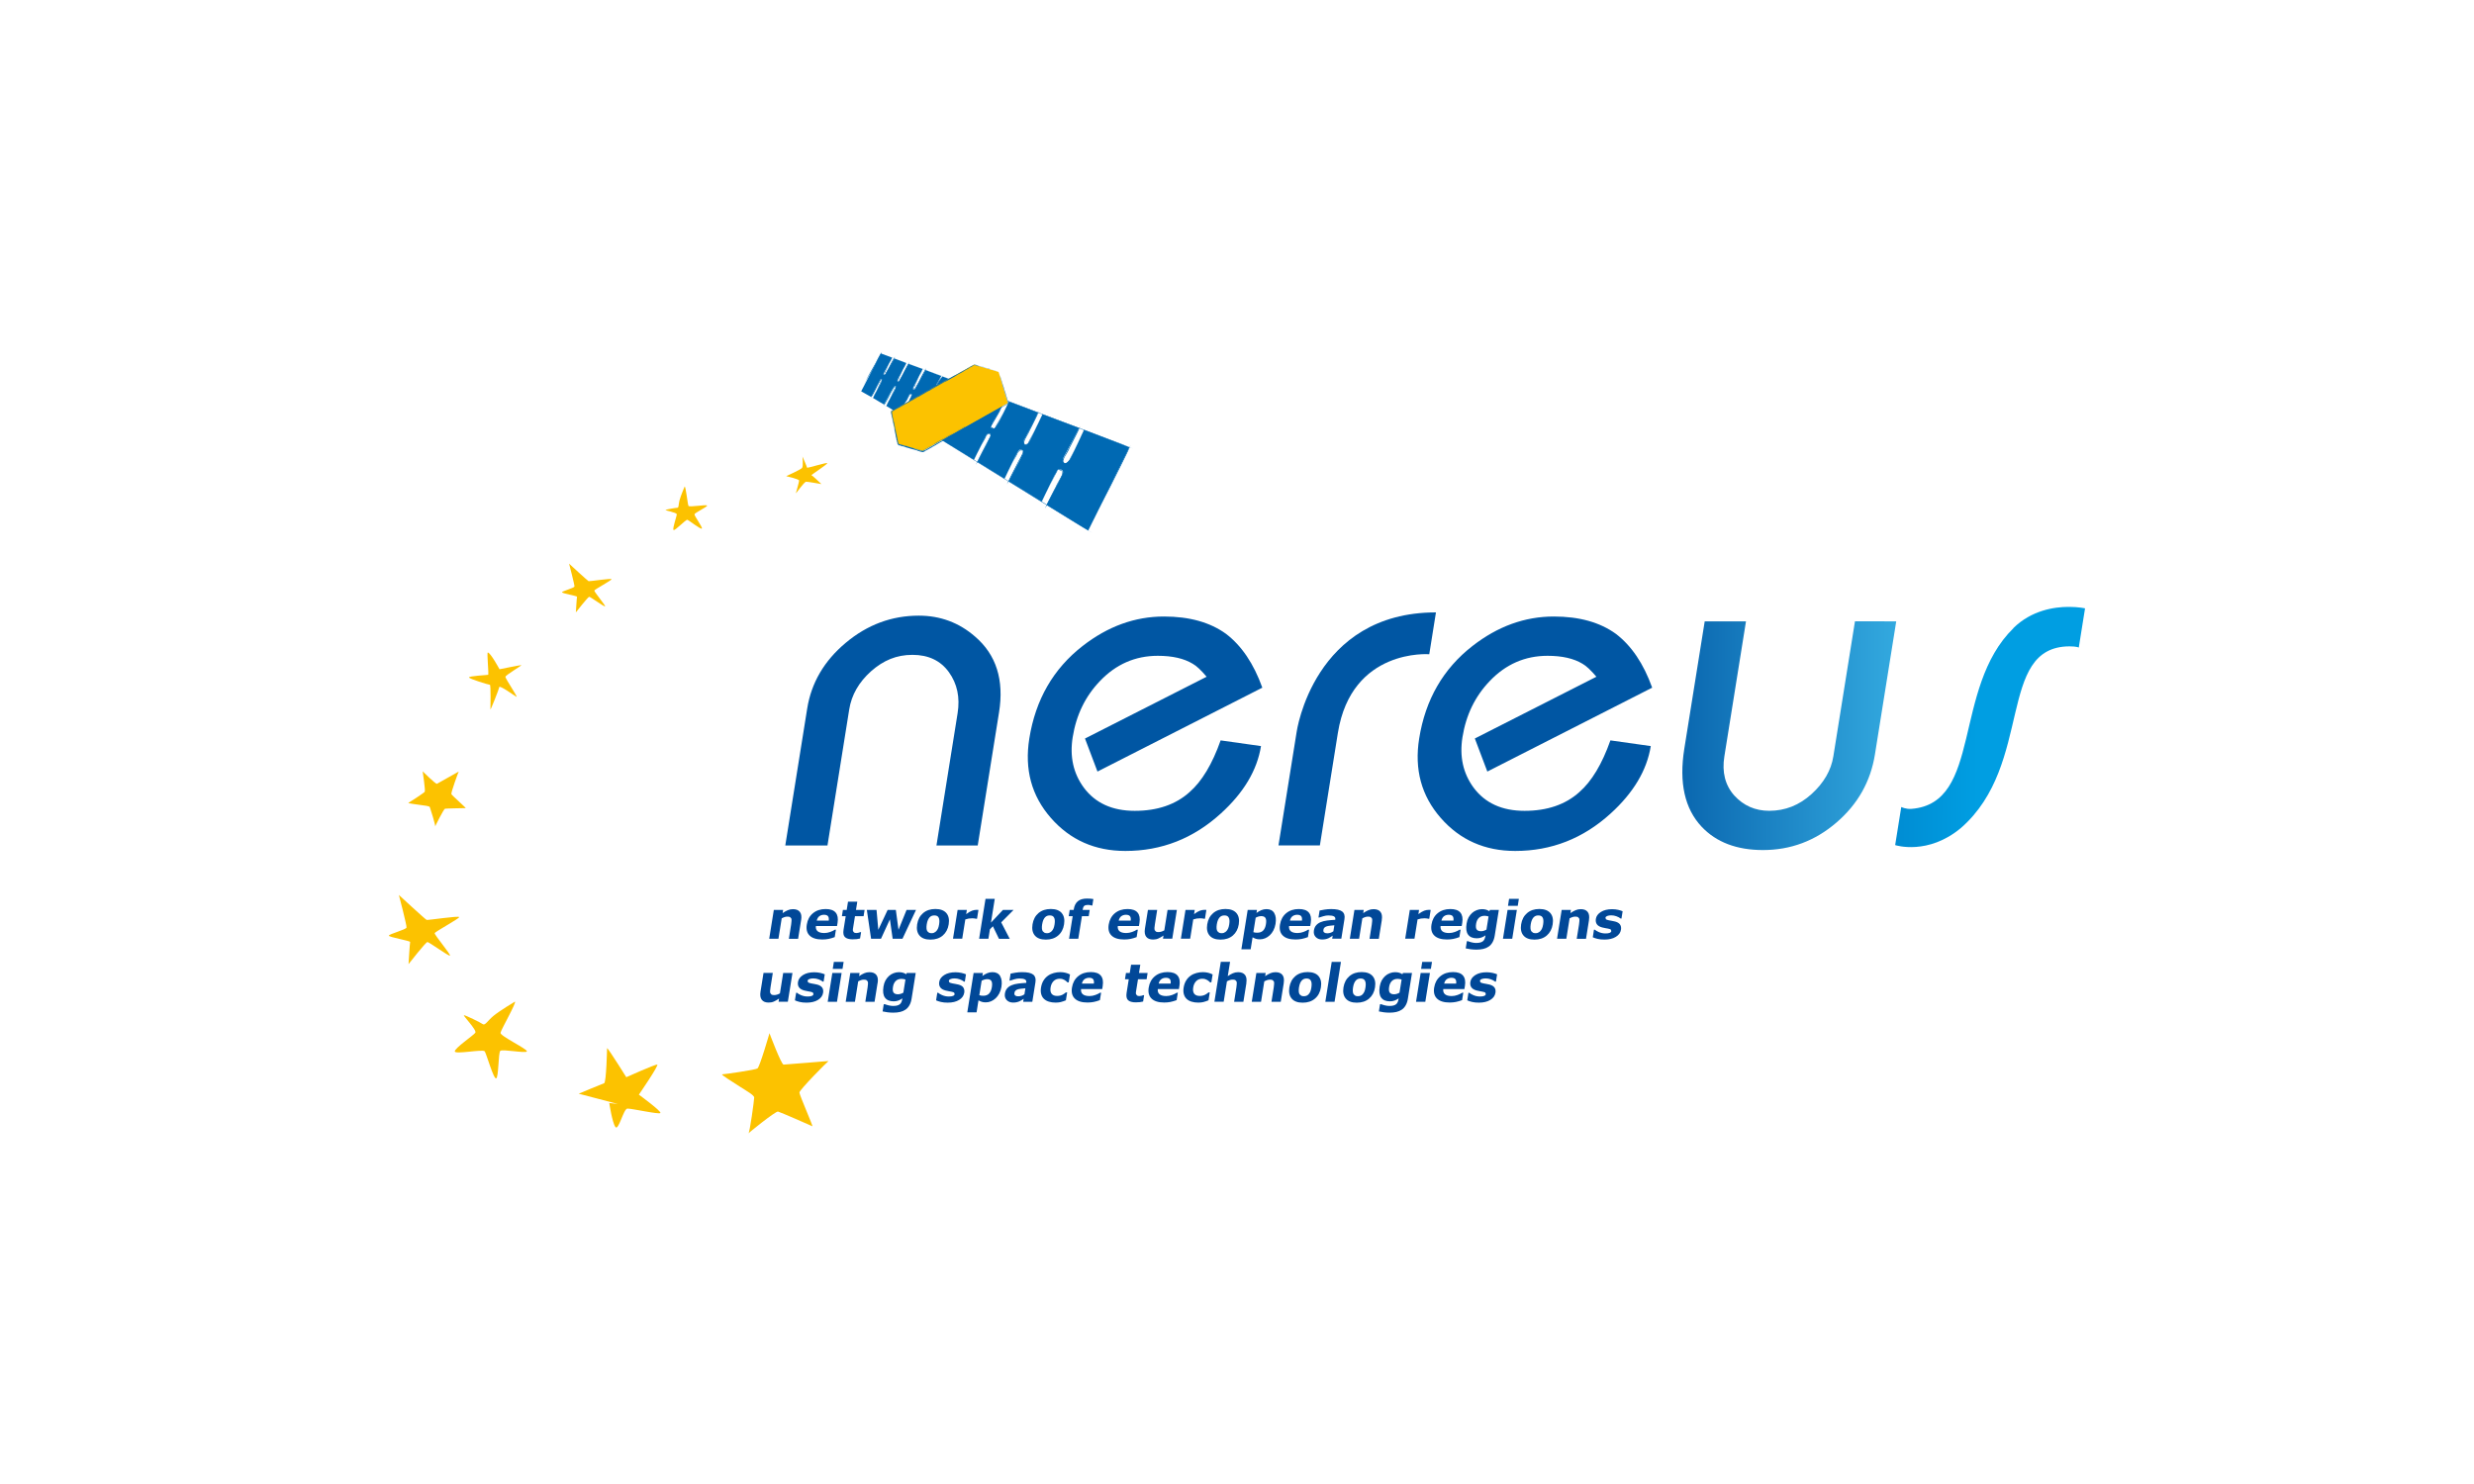 <?xml version="1.0" encoding="UTF-8"?><svg id="Layer_1" xmlns="http://www.w3.org/2000/svg" xmlns:xlink="http://www.w3.org/1999/xlink" viewBox="0 0 600 360"><defs><style>.cls-1{clip-path:url(#clippath);}.cls-2{fill:none;}.cls-2,.cls-3,.cls-4,.cls-5,.cls-6,.cls-7,.cls-8,.cls-9{stroke-width:0px;}.cls-3{fill:url(#linear-gradient);}.cls-10{clip-path:url(#clippath-1);}.cls-4{fill:#0079be;}.cls-5{fill:#0056a3;}.cls-6{fill:url(#linear-gradient-2);}.cls-7{fill:#014898;}.cls-8{fill:#0069b3;}.cls-9{fill:#fcc200;}</style><clipPath id="clippath"><path class="cls-2" d="M449.87,150.73l-5.24,32.74c-.54,3.39-2.3,6.44-5.28,9.15-2.98,2.71-6.4,4.07-10.27,4.07-3.39,0-6.22-1.24-8.48-3.71-2.22-2.5-3.02-5.68-2.4-9.51l5.24-32.74h-10.01l-4.95,30.92c-1.31,8.22.09,14.53,4.22,18.92,3.56,3.76,8.52,5.64,14.86,5.64,6.71,0,12.65-2.22,17.82-6.67,5.17-4.44,8.29-9.96,9.34-16.57l5.16-32.25h-10.01Z"/></clipPath><linearGradient id="linear-gradient" x1="-2746.38" y1="-371.2" x2="-2744.44" y2="-371.2" gradientTransform="translate(16304.57 117574.1) rotate(90) scale(42.76 -42.76)" gradientUnits="userSpaceOnUse"><stop offset="0" stop-color="#0056a3"/><stop offset="1" stop-color="#40bfef"/></linearGradient><clipPath id="clippath-1"><path class="cls-2" d="M488.32,152.37c-14.91,14.59-7.51,42.48-24.75,43.85-1.37.11-2.47-.45-2.47-.45l-1.48,9.24h0c.13.05,7.97,2.53,15.97-4.17,17.7-15.47,8.54-43.97,26.31-44.04,1.77,0,2.25.29,2.25.29l1.52-9.51s-1.57-.36-3.92-.36c-3.61,0-9.06.84-13.45,5.13"/></clipPath><linearGradient id="linear-gradient-2" x1="-2746.38" y1="-371.15" x2="-2744.44" y2="-371.15" gradientTransform="translate(16351.89 117526.44) rotate(90) scale(42.76 -42.76)" gradientUnits="userSpaceOnUse"><stop offset="0" stop-color="#0056a3"/><stop offset="1" stop-color="#009ee2"/></linearGradient></defs><path class="cls-5" d="M190.45,205.1l5.31-33.19c1-6.27,4.12-11.6,9.36-15.98,5.24-4.39,11.14-6.58,17.7-6.58,5.24,0,9.79,1.7,13.67,5.09,5.12,4.39,7.06,10.51,5.8,18.36l-5.17,32.3h-10.01l5.13-32.08c.61-3.83-.09-7.15-2.11-9.96-2.02-2.8-4.97-4.2-8.84-4.2s-7.04,1.33-10.04,3.98c-2.97,2.66-4.74,5.75-5.3,9.29l-5.27,32.97h-10.23Z"/><path class="cls-5" d="M263.13,179.16l29.5-14.99c-1.33-1.58-2.45-2.64-3.37-3.15-2.12-1.29-4.94-1.93-8.48-1.93-5.46,0-10.14,2.05-14.03,6.14-3.54,3.69-5.74,8.22-6.6,13.61-.75,4.68.15,8.76,2.69,12.22,2.79,3.76,6.91,5.64,12.37,5.64s9.92-1.51,13.28-4.54c3-2.62,5.51-6.8,7.54-12.55l9.79,1.38c-.94,5.86-4.19,11.32-9.76,16.37-6.65,6.05-14.36,9.07-23.13,9.07-7.38,0-13.4-2.67-18.08-8.02-4.68-5.35-6.42-11.76-5.22-19.25,1.51-9.44,5.82-16.93,12.94-22.46,6.11-4.76,12.68-7.14,19.72-7.14,6.16,0,11.17,1.4,15.04,4.2,3.78,2.88,6.72,7.23,8.81,13.06l-39.98,20.35-3.03-8.02Z"/><path class="cls-5" d="M310.06,205.08l4.4-27.49s4.05-29.03,33.79-29.03l-1.62,10.15s-18.87-1.53-22.17,19.11c-3.74,23.36-4.36,27.26-4.36,27.26h-10.03Z"/><path class="cls-5" d="M357.66,179.16l29.5-14.99c-1.33-1.58-2.46-2.64-3.37-3.15-2.12-1.29-4.95-1.93-8.48-1.93-5.46,0-10.14,2.05-14.03,6.14-3.54,3.69-5.74,8.22-6.6,13.61-.75,4.68.15,8.76,2.69,12.22,2.79,3.76,6.91,5.64,12.37,5.64s9.92-1.51,13.28-4.54c3-2.62,5.51-6.8,7.54-12.55l9.79,1.38c-.94,5.86-4.19,11.32-9.75,16.37-6.65,6.05-14.36,9.07-23.13,9.07-7.37,0-13.4-2.67-18.07-8.02-4.68-5.35-6.42-11.76-5.22-19.25,1.51-9.44,5.82-16.93,12.94-22.46,6.11-4.76,12.68-7.14,19.72-7.14,6.16,0,11.17,1.4,15.04,4.2,3.78,2.88,6.72,7.23,8.81,13.06l-39.98,20.35-3.03-8.02Z"/><g class="cls-1"><rect class="cls-3" x="405.69" y="152.01" width="55.66" height="52.92" transform="translate(253.54 611.37) rotate(-89.8)"/></g><g class="cls-10"><rect class="cls-6" x="452.42" y="154.25" width="60.47" height="46.27" transform="translate(303.59 659.43) rotate(-89.8)"/></g><path class="cls-7" d="M392.89,224.27c-.23-.33-.63-.57-1.19-.72-.25-.07-.51-.12-.77-.16-.26-.04-.49-.09-.71-.13-.4-.09-.65-.17-.75-.26l-.11-.38c.03-.18.18-.32.44-.42.26-.1.58-.15.94-.15.44,0,.85.07,1.26.22.4.14.75.33,1.05.56h.19l.28-1.77c-.25-.12-.61-.23-1.07-.34-.46-.11-.95-.16-1.48-.16-1.1,0-2.01.22-2.72.67-.71.45-1.12,1.01-1.22,1.68-.08.52,0,.96.25,1.31.25.35.68.61,1.29.77.22.06.47.12.75.16.28.04.5.09.66.12.34.07.56.14.67.22l.13.37c-.03.19-.16.34-.39.43-.23.1-.56.15-1,.15-.34,0-.65-.03-.93-.1-.28-.07-.53-.15-.75-.25-.25-.11-.44-.21-.58-.3l-.35-.26h-.21l-.29,1.84c.28.14.67.27,1.16.39.49.12,1.04.17,1.67.17,1.12,0,2.05-.22,2.76-.66.72-.44,1.14-1.02,1.25-1.75.08-.49,0-.91-.23-1.24M385.36,223.18c.14-.88.03-1.53-.32-1.97-.35-.44-.91-.66-1.66-.66-.45,0-.87.08-1.26.25-.39.16-.81.4-1.26.71l.12-.77h-2.24l-1.12,6.99h2.25l.79-4.95c.27-.15.51-.25.73-.32.22-.07.43-.1.64-.1.29,0,.5.03.65.11l.31.34c.05.13.07.34.05.62-.02.28-.05.56-.09.84l-.56,3.47h2.25l.73-4.55ZM373.01,226.28c-.2.07-.4.1-.6.1-.24,0-.44-.04-.61-.11l-.42-.36c-.11-.17-.18-.4-.2-.67-.03-.28,0-.61.05-.99.07-.43.16-.78.29-1.07.13-.28.27-.5.43-.67.18-.17.36-.29.54-.35.18-.06.37-.09.59-.09s.41.03.59.1c.17.07.32.19.42.36.11.16.18.39.21.66.03.28.01.62-.05,1.03-.07.44-.16.79-.28,1.04-.11.25-.26.46-.43.64-.15.16-.33.28-.52.34M376,221.51c-.56-.66-1.45-1-2.67-1s-2.19.33-2.97.99c-.78.66-1.26,1.57-1.45,2.73-.18,1.15,0,2.06.57,2.72.56.66,1.45.99,2.66.99s2.2-.33,2.98-.99c.77-.66,1.26-1.57,1.44-2.72.18-1.15,0-2.06-.56-2.72M368.36,218.04h-2.37l-.27,1.7h2.37l.27-1.7ZM367.87,220.74h-2.25l-1.12,6.99h2.25l1.12-6.99ZM359.86,225.8c-.23.07-.45.1-.67.1-.49,0-.84-.13-1.05-.4-.21-.27-.26-.73-.15-1.41.1-.61.32-1.08.67-1.42.35-.34.82-.51,1.4-.51.15,0,.31.02.5.05.18.03.33.07.45.13l-.51,3.17c-.2.12-.41.21-.64.28M363.51,220.74h-2.18l-.13.31c-.23-.16-.49-.28-.78-.37-.29-.09-.63-.13-1.01-.13-.42,0-.84.08-1.27.24-.42.16-.8.39-1.12.68-.34.31-.63.68-.86,1.09-.23.42-.39.92-.48,1.49-.19,1.2-.07,2.1.37,2.69.44.59,1.14.88,2.12.88.4,0,.78-.06,1.12-.19.35-.13.67-.3.98-.52l-.02.13c-.05.29-.12.54-.21.75s-.21.38-.36.51c-.16.14-.38.25-.65.33-.27.08-.61.12-1.03.12-.31,0-.65-.04-1.03-.13-.38-.09-.7-.19-.95-.3h-.27l-.28,1.75c.33.08.73.15,1.19.21.46.06.94.09,1.42.09.6,0,1.14-.06,1.63-.17.49-.11.93-.3,1.31-.56.38-.25.69-.6.95-1.05.26-.45.44-1,.54-1.65l.99-6.18ZM349.58,223.33c.11-.49.33-.85.64-1.08.31-.22.69-.34,1.12-.34.46,0,.79.12.97.35.18.24.24.59.18,1.06h-2.91ZM354.63,223.86c.17-1.08.02-1.9-.46-2.48-.48-.57-1.29-.86-2.43-.86-1.23,0-2.25.34-3.07,1.01s-1.32,1.59-1.5,2.74c-.19,1.17.04,2.06.69,2.69.65.63,1.67.95,3.07.95.54,0,1.05-.05,1.51-.14.46-.09.96-.24,1.5-.44l.29-1.8h-.25c-.29.2-.67.38-1.14.55-.47.17-.94.26-1.42.26-.75,0-1.29-.15-1.63-.44-.34-.29-.48-.71-.42-1.26h5.13l.13-.78ZM346.98,220.74l-.26-.02h-.27c-.31,0-.65.06-1.04.2-.39.14-.86.42-1.42.84l.16-1.03h-2.24l-1.12,6.99h2.25l.75-4.68c.3-.1.57-.17.82-.21.25-.04.54-.06.85-.06.14,0,.32,0,.52.03.21.02.36.04.45.08h.2l.34-2.13ZM335.11,223.18c.14-.88.03-1.53-.32-1.97-.35-.44-.91-.66-1.66-.66-.45,0-.87.08-1.26.25-.39.16-.81.4-1.26.71l.12-.77h-2.25l-1.12,6.99h2.25l.79-4.95c.27-.15.51-.25.73-.32.22-.07.43-.1.64-.1.28,0,.5.03.65.11l.31.34c.05.13.07.34.05.62-.02.28-.05.56-.09.84l-.55,3.47h2.25l.73-4.55ZM323.08,227.72h2.22l.76-4.75c.14-.84-.05-1.45-.55-1.85-.5-.39-1.39-.59-2.67-.59-.53,0-1.08.04-1.62.13-.55.09-.94.16-1.19.22l-.27,1.69h.21c.19-.07.51-.17.95-.3.44-.13.84-.2,1.21-.2.61,0,1.07.07,1.36.22.29.15.41.41.34.8v.04c-.67.04-1.32.09-1.94.17-.63.08-1.16.21-1.61.4-.45.19-.81.44-1.09.77-.28.32-.46.74-.54,1.25-.1.64.04,1.16.42,1.57.38.41.9.62,1.57.62.28,0,.54-.03.79-.07.24-.05.48-.12.72-.22.17-.08.35-.18.55-.31.2-.13.37-.24.5-.33l-.12.74ZM322.71,226.26c-.25.09-.48.14-.7.14-.28,0-.49-.02-.61-.06l-.31-.18-.15-.26.02-.35c.03-.22.12-.4.26-.53.14-.13.33-.24.56-.31.19-.06.47-.11.83-.15.36-.04.69-.08,1-.1l-.23,1.45c-.2.15-.42.27-.66.36M312.84,223.33c.11-.49.33-.85.64-1.08.31-.22.69-.34,1.12-.34.46,0,.79.12.97.35.18.24.24.59.18,1.06h-2.91ZM317.89,223.86c.17-1.08.02-1.9-.46-2.48-.48-.57-1.29-.86-2.43-.86-1.23,0-2.26.34-3.07,1.01-.81.67-1.31,1.59-1.5,2.74-.19,1.17.04,2.06.69,2.69.65.63,1.67.95,3.07.95.54,0,1.05-.05,1.51-.14s.96-.24,1.5-.44l.29-1.8h-.25c-.29.2-.67.38-1.14.55-.47.17-.94.26-1.42.26-.75,0-1.29-.15-1.63-.44-.34-.29-.48-.71-.42-1.26h5.13l.13-.78ZM306.34,225.74c-.34.34-.81.52-1.41.52l-.5-.02-.46-.11.56-3.51c.22-.12.45-.21.68-.28.23-.06.46-.1.67-.1.5,0,.84.15,1.03.46.18.31.22.8.11,1.48-.11.7-.34,1.22-.68,1.56M309.04,221.5c-.38-.64-1.01-.96-1.88-.96-.47,0-.89.09-1.28.26-.39.17-.77.39-1.16.67l.12-.73h-2.25l-1.53,9.55h2.25l.47-2.91c.27.15.53.27.79.36.26.09.59.13.99.13.43,0,.85-.08,1.25-.25.4-.16.78-.41,1.13-.73.34-.31.63-.7.88-1.17.25-.47.42-1,.52-1.57.18-1.12.08-1.99-.3-2.63M296.88,226.28c-.2.07-.4.1-.6.1-.24,0-.44-.04-.61-.11l-.42-.36c-.11-.17-.18-.4-.2-.67-.03-.28,0-.61.05-.99.07-.43.16-.78.29-1.07.13-.28.27-.5.43-.67.18-.17.36-.29.54-.35.18-.06.37-.09.59-.09s.41.03.59.1c.17.07.32.19.42.36.11.16.17.39.21.66.03.28.01.62-.05,1.03-.07.44-.16.79-.28,1.04-.11.25-.26.46-.43.64-.15.16-.33.28-.52.34M299.87,221.51c-.56-.66-1.45-1-2.67-1s-2.19.33-2.97.99c-.78.66-1.26,1.57-1.45,2.73-.18,1.15,0,2.06.57,2.72.56.66,1.45.99,2.66.99s2.2-.33,2.98-.99c.77-.66,1.26-1.57,1.44-2.72.18-1.15,0-2.06-.56-2.72M292.58,220.74l-.26-.02h-.27c-.31,0-.65.06-1.04.2-.39.14-.86.42-1.42.84l.16-1.03h-2.24l-1.12,6.99h2.25l.75-4.68c.3-.1.57-.17.82-.21.25-.04.54-.06.85-.06.14,0,.32,0,.52.03.21.02.36.04.45.08h.2l.34-2.13ZM285.4,220.74h-2.24l-.79,4.95c-.24.14-.48.24-.72.31-.24.07-.46.11-.65.11-.28,0-.5-.03-.65-.11l-.3-.34c-.06-.15-.08-.35-.07-.58.02-.23.05-.53.11-.88l.55-3.47h-2.24l-.73,4.55c-.14.87-.03,1.52.31,1.97s.9.67,1.67.67c.48,0,.9-.08,1.27-.25.37-.16.79-.4,1.25-.72l-.12.77h2.25l1.12-6.99ZM271.31,223.33c.11-.49.33-.85.64-1.08.31-.22.69-.34,1.12-.34.46,0,.79.12.97.35s.24.59.18,1.06h-2.91ZM276.35,223.86c.17-1.08.02-1.9-.46-2.48-.48-.57-1.29-.86-2.43-.86-1.23,0-2.26.34-3.07,1.01-.81.67-1.31,1.59-1.5,2.74-.19,1.17.04,2.06.69,2.69.65.63,1.67.95,3.07.95.54,0,1.05-.05,1.51-.14s.96-.24,1.5-.44l.29-1.8h-.25c-.29.2-.67.38-1.14.55-.47.17-.94.26-1.42.26-.75,0-1.29-.15-1.63-.44-.34-.29-.48-.71-.42-1.26h5.13l.13-.78ZM265.18,218.1c-.2-.04-.43-.07-.7-.09-.27-.02-.56-.03-.9-.03-.92,0-1.64.21-2.17.64-.52.43-.85,1.07-.99,1.92l-.03.19h-.96l-.24,1.52h.96l-.88,5.47h2.24l.88-5.47h1.65l.24-1.52h-1.72v-.06c.08-.45.21-.76.39-.91.18-.16.49-.24.93-.24.18,0,.35.02.5.05l.37.1h.17l.25-1.58ZM254.52,226.28c-.2.07-.4.1-.6.1-.24,0-.44-.04-.61-.11l-.42-.36c-.11-.17-.18-.4-.2-.67-.03-.28,0-.61.05-.99.07-.43.17-.78.29-1.07.13-.28.27-.5.43-.67.18-.17.36-.29.54-.35.18-.06.37-.09.59-.09s.41.03.59.1c.17.07.32.19.42.36.11.16.17.39.21.66.03.28.01.62-.05,1.03-.07.44-.16.79-.28,1.04-.11.25-.26.46-.43.64-.15.16-.33.28-.52.34M257.51,221.51c-.56-.66-1.45-1-2.67-1s-2.19.33-2.98.99c-.78.66-1.26,1.57-1.45,2.73-.18,1.15,0,2.06.57,2.72.56.66,1.45.99,2.66.99s2.2-.33,2.98-.99c.78-.66,1.26-1.57,1.44-2.72.18-1.15,0-2.06-.56-2.72M242.82,223.75l2.99-3.01h-2.58l-2.9,3.08.92-5.77h-2.24l-1.55,9.68h2.25l.37-2.29.72-.74,1.47,3.04h2.61l-2.06-3.97ZM237.31,220.74l-.26-.02h-.27c-.31,0-.65.06-1.04.2-.39.14-.86.42-1.42.84l.16-1.03h-2.24l-1.12,6.99h2.24l.75-4.68c.3-.1.57-.17.82-.21.25-.04.54-.06.85-.06.14,0,.32,0,.52.03.21.02.36.04.45.08h.2l.34-2.13ZM226.53,226.28c-.2.07-.4.1-.6.1-.24,0-.44-.04-.61-.11l-.42-.36c-.11-.17-.18-.4-.2-.67-.03-.28,0-.61.05-.99.07-.43.16-.78.29-1.07.13-.28.27-.5.43-.67.18-.17.36-.29.54-.35.18-.06.37-.09.59-.09s.41.03.59.1c.18.07.32.19.42.36.1.16.17.39.2.66.03.28.01.62-.05,1.03-.07.44-.16.79-.28,1.04-.11.25-.26.46-.43.64-.15.16-.33.28-.52.34M229.52,221.51c-.56-.66-1.45-1-2.67-1s-2.19.33-2.97.99c-.78.66-1.26,1.57-1.45,2.73-.18,1.15,0,2.06.57,2.72.56.66,1.45.99,2.66.99s2.2-.33,2.98-.99c.77-.66,1.26-1.57,1.44-2.72.18-1.15,0-2.06-.56-2.72M219.86,220.74l-1.95,4.82-.65-4.82h-1.99l-2.26,4.82-.43-4.82h-2.35l1.03,6.99h2.4l2.16-4.71.67,4.71h2.38l3.28-6.99h-2.3ZM208.81,226.13h-.19c-.08.04-.22.09-.41.14-.2.05-.35.07-.47.07-.28,0-.49-.04-.62-.13l-.25-.34c-.04-.15-.04-.31-.02-.49.03-.18.06-.4.1-.64l.4-2.48h2.09l.24-1.52h-2.09l.32-2h-2.25l-.32,2h-.92l-.24,1.52h.92l-.52,3.27c-.14.85-.02,1.46.35,1.81.37.35.99.53,1.86.53.39,0,.72-.02,1-.05s.54-.08.79-.15l.25-1.53ZM198.08,223.33c.11-.49.33-.85.64-1.08.31-.22.69-.34,1.12-.34.46,0,.79.12.97.35s.24.59.18,1.06h-2.91ZM203.13,223.86c.17-1.08.02-1.9-.46-2.48-.48-.57-1.29-.86-2.43-.86-1.23,0-2.26.34-3.07,1.01-.82.67-1.32,1.59-1.5,2.74-.19,1.17.04,2.06.69,2.69.65.63,1.67.95,3.07.95.54,0,1.05-.05,1.51-.14s.96-.24,1.5-.44l.29-1.8h-.25c-.29.2-.67.38-1.14.55-.47.17-.94.26-1.42.26-.75,0-1.29-.15-1.63-.44-.34-.29-.48-.71-.42-1.26h5.13l.13-.78ZM194.3,223.18c.14-.88.03-1.53-.32-1.97-.35-.44-.91-.66-1.66-.66-.45,0-.87.08-1.26.25-.39.16-.81.4-1.26.71l.12-.77h-2.25l-1.12,6.99h2.24l.79-4.95c.27-.15.51-.25.73-.32.22-.07.43-.1.64-.1.29,0,.5.03.65.11l.31.34c.05.13.07.34.05.62-.02.28-.05.56-.09.84l-.55,3.47h2.24l.73-4.55Z"/><path class="cls-7" d="M362.45,239.57c-.23-.33-.63-.57-1.19-.72-.25-.07-.51-.12-.77-.16-.26-.04-.5-.09-.71-.13-.4-.09-.65-.17-.75-.26l-.11-.38c.03-.18.17-.32.44-.42.26-.1.58-.15.94-.15.44,0,.85.07,1.26.22.4.14.75.33,1.05.56h.19l.28-1.77c-.25-.12-.61-.23-1.07-.34-.46-.1-.95-.16-1.48-.16-1.1,0-2.01.22-2.72.67-.71.45-1.12,1.01-1.22,1.68-.08.52,0,.96.25,1.31.25.35.68.61,1.29.77.22.06.47.11.75.16.28.04.5.08.66.12.34.07.56.15.67.22l.13.37c-.03.19-.16.34-.39.43-.23.1-.56.15-1,.15-.34,0-.65-.03-.93-.1-.28-.07-.53-.15-.75-.25-.25-.11-.45-.21-.58-.3l-.35-.26h-.21l-.29,1.84c.28.14.67.27,1.16.39.49.12,1.04.17,1.67.17,1.12,0,2.04-.22,2.76-.66.72-.44,1.14-1.02,1.25-1.75.08-.49,0-.9-.22-1.24M350.24,238.62c.11-.49.32-.85.64-1.08.31-.22.69-.34,1.12-.34.46,0,.79.12.97.35.18.24.24.59.18,1.06h-2.91ZM355.28,239.15c.17-1.08.02-1.91-.46-2.48-.48-.57-1.29-.86-2.43-.86-1.23,0-2.25.34-3.07,1.01-.82.67-1.32,1.59-1.5,2.74-.19,1.16.04,2.06.69,2.69.65.63,1.67.95,3.07.95.54,0,1.05-.05,1.51-.14.46-.09.96-.24,1.5-.44l.29-1.8h-.25c-.29.19-.67.38-1.14.55-.47.17-.94.26-1.42.26-.75,0-1.29-.15-1.63-.44-.34-.29-.48-.71-.42-1.26h5.13l.13-.78ZM347.29,233.34h-2.37l-.27,1.7h2.37l.27-1.7ZM346.79,236.03h-2.25l-1.12,6.99h2.25l1.12-6.99ZM338.78,241.09c-.23.07-.45.11-.68.11-.49,0-.84-.13-1.05-.4-.21-.27-.26-.73-.15-1.41.1-.61.32-1.08.67-1.42.35-.34.82-.51,1.4-.51.15,0,.31.02.5.05.18.03.33.07.45.13l-.51,3.17c-.2.12-.41.21-.63.28M342.43,236.03h-2.18l-.13.31c-.23-.16-.49-.28-.78-.37-.29-.09-.63-.13-1.01-.13-.42,0-.84.08-1.26.24-.43.16-.8.39-1.12.68-.34.31-.63.68-.86,1.09-.23.42-.39.92-.48,1.49-.19,1.2-.07,2.1.37,2.69.44.59,1.14.88,2.12.88.4,0,.78-.06,1.13-.19.35-.13.67-.3.98-.52l-.02.13c-.05.29-.12.54-.21.75-.09.21-.21.38-.36.51-.16.14-.37.25-.65.33-.27.08-.61.11-1.03.11-.31,0-.66-.04-1.03-.13-.38-.09-.7-.19-.95-.29h-.27l-.28,1.75c.33.08.73.15,1.19.21.46.06.93.09,1.42.09.6,0,1.14-.06,1.63-.17.49-.11.93-.3,1.31-.56.38-.25.69-.6.95-1.05.26-.45.44-1,.54-1.66l.99-6.18ZM329.92,241.57c-.2.07-.4.1-.6.1-.24,0-.44-.04-.61-.11l-.42-.35c-.11-.17-.18-.4-.2-.68-.03-.28,0-.61.05-.99.07-.43.16-.78.29-1.07.13-.28.27-.5.43-.66.18-.17.36-.29.54-.35.18-.06.37-.09.59-.09s.41.03.59.11c.17.07.32.19.42.36.11.16.17.39.21.67.03.28.01.62-.05,1.03-.07.44-.16.79-.28,1.04-.11.25-.26.46-.43.64-.15.16-.33.28-.52.35M332.91,236.81c-.56-.66-1.45-1-2.67-1s-2.19.33-2.97.99c-.78.66-1.26,1.57-1.45,2.73-.18,1.15,0,2.06.57,2.72.56.66,1.45.99,2.66.99s2.2-.33,2.98-.99c.77-.66,1.26-1.57,1.44-2.72.18-1.15,0-2.06-.56-2.72M325.21,233.34h-2.24l-1.55,9.68h2.24l1.55-9.68ZM316.81,241.57c-.2.07-.4.1-.6.1-.24,0-.44-.04-.61-.11l-.42-.35c-.11-.17-.18-.4-.2-.68-.03-.28,0-.61.05-.99.07-.43.17-.78.29-1.07.13-.28.27-.5.43-.66.18-.17.36-.29.54-.35.18-.06.37-.09.59-.09s.41.03.58.11c.18.07.32.19.42.36.11.16.17.39.21.67.03.28.01.62-.05,1.03-.07.44-.16.79-.27,1.04-.11.25-.26.46-.43.64-.15.16-.33.28-.52.35M319.8,236.81c-.56-.66-1.45-1-2.67-1s-2.19.33-2.98.99c-.78.66-1.26,1.57-1.45,2.73-.18,1.15,0,2.06.57,2.72.57.66,1.45.99,2.66.99s2.21-.33,2.98-.99c.78-.66,1.26-1.57,1.44-2.72.18-1.15,0-2.06-.56-2.72M311.33,238.47c.14-.88.03-1.53-.32-1.97-.35-.44-.91-.66-1.66-.66-.45,0-.87.08-1.26.25s-.81.4-1.26.71l.12-.77h-2.25l-1.12,6.99h2.25l.79-4.95c.27-.14.51-.25.73-.32.22-.07.43-.1.64-.1.29,0,.5.03.65.11l.31.34c.05.13.07.34.05.62-.02.28-.05.56-.09.84l-.55,3.47h2.25l.73-4.55ZM302.26,238.47c.14-.88.03-1.53-.32-1.97-.35-.44-.91-.66-1.66-.66-.45,0-.87.08-1.26.25s-.81.4-1.26.71l.56-3.47h-2.25l-1.55,9.68h2.25l.79-4.95c.27-.14.51-.25.73-.32.22-.07.43-.1.64-.1.29,0,.5.03.65.11l.31.34c.05.13.07.34.05.62-.02.28-.05.56-.09.84l-.55,3.47h2.25l.73-4.55ZM291.92,243.06c.4-.1.79-.23,1.17-.4l.31-1.91h-.32l-.34.27-.41.26c-.16.09-.36.16-.6.23-.24.06-.5.09-.78.09-.6,0-1.04-.17-1.32-.52-.27-.35-.36-.86-.25-1.53.1-.65.35-1.17.73-1.55.38-.38.87-.57,1.47-.57.27,0,.5.03.69.09.19.06.37.14.52.23l.4.29.27.26h.32l.31-1.91c-.32-.17-.68-.3-1.06-.4-.39-.1-.82-.16-1.29-.16-.53,0-1.05.07-1.57.21-.52.14-.99.35-1.41.65-.44.31-.81.7-1.1,1.18-.29.47-.49,1.03-.6,1.69-.1.62-.08,1.16.05,1.62.13.46.35.84.68,1.15.32.3.73.53,1.21.67.48.15,1.02.22,1.63.22.46,0,.9-.05,1.3-.15M281,238.62c.11-.49.33-.85.64-1.08.31-.22.69-.34,1.12-.34.46,0,.79.12.97.35.18.24.24.59.18,1.06h-2.91ZM286.05,239.15c.17-1.08.02-1.91-.46-2.48-.48-.57-1.29-.86-2.43-.86-1.23,0-2.26.34-3.07,1.01-.82.67-1.32,1.59-1.5,2.74-.19,1.16.04,2.06.69,2.69.65.63,1.67.95,3.07.95.54,0,1.05-.05,1.51-.14.46-.09.96-.24,1.5-.44l.29-1.8h-.25c-.29.19-.67.38-1.14.55-.47.17-.94.26-1.42.26-.75,0-1.29-.15-1.63-.44-.34-.29-.48-.71-.42-1.26h5.13l.12-.78ZM277.46,241.42h-.19c-.08.04-.22.09-.42.14-.2.05-.35.07-.47.07-.28,0-.49-.04-.62-.13l-.25-.34c-.04-.15-.05-.31-.02-.49.03-.18.06-.4.1-.64l.4-2.48h2.09l.24-1.52h-2.09l.32-2h-2.24l-.32,2h-.92l-.24,1.52h.92l-.52,3.27c-.14.86-.02,1.46.35,1.81.37.35.99.53,1.86.53.39,0,.72-.02,1-.05.27-.03.54-.08.79-.15l.24-1.53ZM262.38,238.62c.11-.49.33-.85.64-1.08.31-.22.69-.34,1.12-.34.46,0,.79.12.97.35.18.24.24.59.18,1.06h-2.91ZM267.43,239.15c.17-1.08.02-1.91-.46-2.48-.48-.57-1.29-.86-2.42-.86-1.23,0-2.26.34-3.07,1.01-.82.67-1.32,1.59-1.5,2.74-.19,1.16.04,2.06.69,2.69.65.63,1.67.95,3.07.95.54,0,1.05-.05,1.51-.14s.96-.24,1.5-.44l.29-1.8h-.25c-.29.19-.67.38-1.14.55-.47.17-.94.26-1.42.26-.75,0-1.29-.15-1.63-.44-.34-.29-.48-.71-.42-1.26h5.13l.13-.78ZM257.33,243.06c.4-.1.79-.23,1.17-.4l.31-1.91h-.32l-.34.27-.41.26c-.16.09-.36.16-.6.23-.24.06-.49.09-.78.09-.6,0-1.04-.17-1.32-.52-.27-.35-.36-.86-.25-1.53.1-.65.35-1.17.73-1.55.38-.38.87-.57,1.47-.57.27,0,.5.03.69.09.19.06.37.14.52.23l.4.29.27.26h.32l.31-1.91c-.32-.17-.68-.3-1.06-.4-.39-.1-.82-.16-1.29-.16-.53,0-1.06.07-1.57.21-.52.14-.99.35-1.41.65-.44.31-.81.7-1.1,1.18-.29.47-.49,1.03-.6,1.69-.1.62-.08,1.16.05,1.62.13.46.35.84.68,1.15.33.3.73.53,1.21.67.48.15,1.03.22,1.63.22.46,0,.9-.05,1.3-.15M248.14,243.02h2.22l.76-4.76c.13-.84-.05-1.45-.55-1.84-.5-.39-1.39-.59-2.67-.59-.54,0-1.08.04-1.62.13-.55.09-.94.16-1.19.22l-.27,1.69h.21c.19-.07.51-.17.95-.3.44-.13.84-.2,1.21-.2.61,0,1.07.07,1.36.22.29.15.41.41.34.8v.04c-.67.04-1.32.09-1.94.17-.63.08-1.16.21-1.61.4-.45.19-.81.44-1.09.77-.28.33-.46.74-.54,1.25-.1.64.04,1.16.42,1.57.38.41.91.62,1.57.62.28,0,.54-.02.79-.07.24-.05.48-.12.72-.22.17-.08.35-.18.55-.3.2-.13.37-.24.5-.33l-.12.74ZM247.77,241.55c-.24.09-.48.14-.7.14-.28,0-.49-.02-.61-.06l-.31-.18-.14-.26.02-.35c.03-.22.12-.4.26-.53.14-.13.33-.24.56-.31.19-.06.47-.11.83-.15.36-.04.69-.08,1-.1l-.23,1.45c-.2.15-.42.27-.66.36M239.87,241.04c-.34.34-.81.52-1.4.52l-.5-.03-.46-.11.56-3.51c.22-.12.45-.21.68-.28.23-.06.46-.1.67-.1.5,0,.84.15,1.02.46.18.31.22.8.11,1.48-.11.7-.34,1.22-.69,1.56M242.57,236.79c-.38-.64-1.01-.96-1.88-.96-.47,0-.89.09-1.28.26-.39.17-.77.39-1.16.67l.12-.73h-2.25l-1.53,9.55h2.25l.46-2.91c.27.15.53.27.79.36.27.09.59.13.99.13.43,0,.85-.08,1.25-.25.4-.17.78-.41,1.13-.73.33-.31.63-.7.88-1.17.25-.47.42-1,.52-1.57.18-1.12.08-1.99-.3-2.63M233.65,239.57c-.23-.33-.63-.57-1.19-.72-.26-.07-.51-.12-.77-.16-.26-.04-.5-.09-.72-.13-.4-.09-.65-.17-.75-.26l-.11-.38c.03-.18.18-.32.44-.42.26-.1.57-.15.94-.15.43,0,.85.07,1.26.22.4.14.75.33,1.05.56h.19l.28-1.77c-.25-.12-.61-.23-1.07-.34-.46-.1-.96-.16-1.48-.16-1.1,0-2.01.22-2.72.67-.71.45-1.12,1.01-1.22,1.68-.08.52,0,.96.25,1.31.25.35.68.61,1.29.77.22.06.47.11.75.16.28.04.5.08.65.12.34.07.56.15.67.22l.13.37c-.03.19-.16.34-.39.43-.23.1-.56.15-1,.15-.34,0-.64-.03-.93-.1-.28-.07-.53-.15-.75-.25-.25-.11-.45-.21-.58-.3l-.35-.26h-.21l-.29,1.84c.28.14.67.27,1.16.39.49.12,1.04.17,1.66.17,1.13,0,2.05-.22,2.76-.66.72-.44,1.13-1.02,1.25-1.75.08-.49,0-.9-.22-1.24M218.44,241.09c-.23.07-.45.11-.67.11-.49,0-.84-.13-1.05-.4-.21-.27-.26-.73-.15-1.41.1-.61.32-1.08.67-1.42.35-.34.82-.51,1.4-.51.15,0,.31.02.5.05.18.03.33.07.45.13l-.51,3.17c-.2.12-.41.21-.64.28M222.09,236.03h-2.18l-.13.31c-.23-.16-.49-.28-.78-.37-.29-.09-.63-.13-1.01-.13-.42,0-.84.08-1.27.24-.43.16-.8.39-1.12.68-.34.31-.63.68-.86,1.09-.23.42-.39.92-.48,1.49-.19,1.2-.07,2.1.37,2.69.44.59,1.14.88,2.12.88.4,0,.78-.06,1.12-.19.35-.13.67-.3.98-.52l-.02.13c-.05.29-.12.54-.21.75-.09.21-.21.38-.36.51-.16.14-.37.25-.65.33-.27.08-.61.11-1.03.11-.31,0-.65-.04-1.03-.13-.38-.09-.7-.19-.95-.29h-.27l-.28,1.75c.33.08.73.15,1.19.21.46.06.94.09,1.42.09.6,0,1.14-.06,1.63-.17.49-.11.93-.3,1.31-.56.38-.25.69-.6.95-1.05.26-.45.44-1,.54-1.66l.99-6.18ZM212.85,238.47c.14-.88.03-1.53-.32-1.97s-.91-.66-1.66-.66c-.45,0-.87.08-1.26.25s-.81.4-1.26.71l.12-.77h-2.25l-1.12,6.99h2.24l.79-4.95c.27-.14.51-.25.73-.32.22-.07.43-.1.63-.1.29,0,.5.03.65.11l.31.34c.05.13.07.34.05.62-.02.28-.05.56-.09.84l-.55,3.47h2.24l.73-4.55ZM204.6,233.34h-2.37l-.27,1.7h2.37l.27-1.7ZM204.11,236.03h-2.25l-1.12,6.99h2.25l1.12-6.99ZM199.39,239.57c-.23-.33-.63-.57-1.19-.72-.25-.07-.51-.12-.77-.16-.26-.04-.49-.09-.71-.13-.4-.09-.65-.17-.75-.26l-.11-.38c.03-.18.17-.32.44-.42.26-.1.58-.15.94-.15.44,0,.85.07,1.26.22.4.14.75.33,1.05.56h.19l.28-1.77c-.25-.12-.61-.23-1.07-.34-.46-.1-.95-.16-1.48-.16-1.1,0-2.01.22-2.72.67-.71.45-1.12,1.01-1.22,1.68-.09.52,0,.96.25,1.31.25.35.68.61,1.29.77.22.06.47.11.75.16.28.04.5.08.66.12.34.07.56.15.67.22l.13.37c-.03.19-.16.34-.39.43-.23.1-.56.15-1,.15-.34,0-.65-.03-.93-.1-.28-.07-.53-.15-.75-.25-.25-.11-.45-.21-.58-.3l-.35-.26h-.2l-.3,1.84c.28.14.67.27,1.16.39.49.12,1.04.17,1.67.17,1.12,0,2.04-.22,2.76-.66.72-.44,1.14-1.02,1.25-1.75.08-.49,0-.9-.22-1.24M192.19,236.03h-2.25l-.79,4.95c-.24.14-.48.24-.72.31-.24.07-.46.1-.65.1-.29,0-.5-.03-.65-.1l-.3-.34c-.06-.15-.08-.35-.07-.58.01-.23.05-.53.11-.88l.55-3.47h-2.25l-.73,4.55c-.14.87-.04,1.52.31,1.97.34.45.9.67,1.67.67.48,0,.9-.08,1.27-.25.37-.16.79-.4,1.25-.72l-.12.77h2.25l1.12-6.99Z"/><path class="cls-9" d="M166.05,118.01s-.99,2.32-1.26,3.38c-.27,1.06-.13,1.79-.53,1.79s-2.65.4-2.85.53c-.2.13,2.72.59,2.72,1.06s-1.06,3.38-.8,3.78c.27.4,2.98-2.58,3.38-2.45.4.13,3.31,2.45,3.51,2.12.2-.33-1.85-3.05-1.79-3.45.07-.4,3.11-1.79,3.05-2.12-.07-.33-4.31.46-4.51.07-.2-.4-.66-4.77-.93-4.7"/><path class="cls-9" d="M118.29,158.29c.66,0,2.85,4.06,2.85,4.06,0,0,4.91-1,5.27-1s-3.84,2.42-3.84,2.85,3.13,5.05,2.7,4.84c-.43-.21-4.13-2.92-4.2-2.35-.07.57-2.13,5.69-2.13,5.41s.14-5.98-.14-5.98-4.98-1.42-5.05-1.78c-.07-.36,4.41-.57,4.63-.64s-.36-5.41-.07-5.41"/><path class="cls-9" d="M138.01,136.72s1.37,5.22,1.31,5.57c-.07.34-2.96,1.1-3.02,1.38-.07.28,3.71.89,3.64,1.1-.07.21-.28,3.78-.28,3.78,0,0,2.96-3.78,3.23-3.78s3.58,2.41,3.85,2.34c.28-.07-2.68-3.57-2.61-3.85.07-.27,4.19-2.47,4.19-2.75s-5.36.55-5.57.48c-.21-.07-4.74-4.26-4.74-4.26"/><path class="cls-9" d="M194.61,110.76s.26,2.34-.1,2.76c-.36.43-3.84,1.99-3.84,1.99,0,0,3.13.71,3.13,1.07s-.71,2.78-.78,3.06c-.07.28,1.99-2.78,2.49-2.78s3.7.57,3.7.57c0,0-2.21-2.14-2.42-2.14s3.84-2.63,3.84-2.92-4.91,1.28-4.91,1.07-1.11-2.69-1.11-2.69"/><path class="cls-9" d="M186.61,250.66s-2.35,8.18-2.92,8.54c-.57.35-8.04,1.42-8.54,1.42s2.99,2.13,4.41,3.06c1.42.92,3.35,1.99,3.35,2.56s-1.07,8.61-1.42,8.75c-.35.14,6.62-5.48,7.19-5.34s8.04,3.41,8.33,3.56c.28.14-3.13-7.54-3.13-8.18s6.83-7.54,7.05-7.62c.21-.07-10.32.85-10.89.85s-3.42-7.61-3.42-7.61"/><path class="cls-9" d="M147.23,254.29s-.18,8.31-.71,8.48c-.53.18-6.17,2.55-6.17,2.55l9.49,2.49-2.08-.24s.71,4.75,1.48,5.81,1.96-4.39,2.91-4.45c.95-.06,7.71,1.48,8.01,1.07.3-.42-5.22-4.45-5.22-4.45,0,0,4.98-7.24,4.45-7.3-.53-.06-7.53,3.08-7.53,3.08l.71,1.07s-5.1-8.19-5.34-8.13"/><path class="cls-9" d="M96.74,217.12s1.95,7.4,1.85,7.89c-.09.49-4.19,1.56-4.28,1.95-.1.39,5.26,1.26,5.16,1.56-.09.29-.39,5.36-.39,5.36,0,0,4.19-5.36,4.58-5.36s5.07,3.41,5.46,3.31c.39-.1-3.8-5.07-3.7-5.45.1-.39,5.94-3.51,5.94-3.9s-7.6.78-7.89.68c-.29-.1-6.72-6.04-6.72-6.04"/><path class="cls-9" d="M102.5,187.1s.71,4.66.51,4.97c-.21.31-3.72,2.57-3.96,2.69-.25.12,2,.38,2.92.52.93.14,2.14.23,2.27.51.13.29,1.45,4.58,1.31,4.73-.15.15,2.06-4.28,2.38-4.34.32-.06,4.83-.14,5.01-.14.18,0-3.32-3.07-3.47-3.39-.15-.32,1.69-5.37,1.78-5.46.09-.09-4.99,2.81-5.28,2.95-.29.13-3.48-3.04-3.48-3.04"/><path class="cls-9" d="M124.87,242.99s-3.77,2.25-5.22,3.47c-1.45,1.22-2.01,2.38-2.57,1.98-.56-.4-4.13-2.15-4.55-2.16-.42-.02,3.21,3.61,2.74,4.26-.47.65-4.94,3.67-4.97,4.5-.03.83,6.83-.59,7.25,0,.42.59,2.16,6.83,2.78,6.56.62-.26.5-6.18,1-6.67.5-.49,6.2.66,6.45.13.25-.53-6.53-3.74-6.4-4.51.13-.76,3.94-7.39,3.5-7.56"/><path class="cls-8" d="M273.92,108.48l-10.01,20.23-10.07-6.22,3.83-7.36s.48-.9-.31-1.21c-.58-.23-.79-.05-1.03.27-.24.32-3.7,7.52-3.7,7.52l-8.01-4.94s3.22-6.11,3.4-6.57c.14-.34.26-.9-.21-1.08-.39-.15-.55-.13-.91.34-.36.48-3.29,6.68-3.29,6.68l-6.56-4.07,3.13-6.14s.21-.61-.15-.73c-.36-.12-.67.09-.85.39-.18.3-2.99,5.97-2.99,5.97l-2.23-1.38-15.3-9.4,2.43-4.81s.16-.34-.15-.44c-.32-.1-.37.09-.45.22l-2.35,4.7-3.19-1.98s1.32-2.65,1.74-3.34c.42-.69.7-1.36.51-1.51-.19-.15-.76.7-1.03,1.23-.27.52-1.17,2.13-1.47,2.68-.3.55-.3.61-.3.61l-2.68-1.6s.97-1.93,1.42-2.74c.45-.81.91-1.7.69-1.87-.22-.16-.49.4-.67.75-.18.34-1.9,3.61-1.9,3.61l-2.4-1.36,4.79-9.18,2.73,1.02-1.89,3.44s-.39.6-.14.7c.25.1.36-.09.36-.09l2.18-3.86,2.92,1.11-2.05,3.88c-.04.14-.24.49-.02.61.31.16.4-.24.48-.36l2.14-3.92,3.41,1.24-2.24,4.37s-.26.51.03.64c.23.11.46-.27.57-.46l2.32-4.3,3.83,1.45-1.14,1.99-.03.16s.15.02.26-.25c.1-.27,1.17-1.8,1.17-1.8l15.37,5.79s-2.87,4.91-3.1,5.27c-.22.36-.75,1.33-.28,1.53.85.35,1.17-.76,1.33-.94.49-.55,2.83-5.57,2.83-5.57l7.08,2.68s-2.83,5.89-3.31,6.41c-.2.21-.22,1.18.12,1.36.57.3,1.17-.91,1.27-1.09.1-.18,2.99-6.27,2.99-6.27l8.89,3.34-3.74,7.04s-.58,1.11.03,1.44c.61.33,1.3-.72,1.45-.85.21-.18,3.43-7.18,3.43-7.18l11.03,4.22Z"/><path class="cls-8" d="M216.66,87.08l-.11.22-.23.41-.3.55-.54,1.07c-.34.56-.77,1.49-1,1.66-.7-.15.3-.41.26-.89.15-.28.48-.85.58-1.11l-.55.99c.38-.71.77-1.44,1.12-2.15l-1.05,1.94c-.37.47-.97,1.69-.12,1.13-1.12.6.04-1.05.32-1.58.44-.79.87-1.59,1.19-2.3l.14-.32c-.37,1.39-2.2,3.23-1.92,4.46.59-.48.81-1.25,1.21-1.89l.3-.55.6-1.13c.17-.34.49-.93.49-1.09l-.17.33.05-.14-.07.13.03-.09-.08.17-.07.18.1-.27-.05.08.05-.13-.11.21-.09.17.09-.22-.05.1h0s-.03.04-.03.04h0s0,0,0,0"/><path class="cls-8" d="M214.4,91.11h-.05s-.12-.14-.12-.14c0-.68,2.08-3.7,2.3-4.71-.21,1.02-2.3,4.03-2.3,4.71l.12.14h.05Z"/><path class="cls-8" d="M214.95,89.54s.8-1.41,1.31-2.59c-.51,1.18-1.31,2.59-1.31,2.59"/><path class="cls-8" d="M220.14,88.43l-.12.24-.24.45-.31.59-.57,1.15c-.36.59-.79,1.6-1.06,1.77-.74-.16.22-.44.22-.95.16-.31.5-.91.62-1.19l-.58,1.06c.4-.76.82-1.55,1.19-2.3l-1.11,2.08c-.43.52-.97,1.79-.07,1.21-1.18.62-.05-1.1.29-1.69.47-.85.92-1.7,1.26-2.46l.15-.34c-.38,1.47-2.38,3.48-1.99,4.76.63-.49.85-1.34,1.28-2.02l.31-.59.63-1.21c.18-.36.51-1,.52-1.17l-.18.35.06-.15-.07.14.03-.09-.08.19-.08.19.1-.29-.05.09.05-.14-.11.23-.09.18.09-.23-.05.11h0s-.03.04-.03.04h0,0"/><path class="cls-8" d="M217.75,92.74h-.07s-.14-.16-.14-.16c0-.76,2.21-3.95,2.42-5.01-.21,1.06-2.42,4.25-2.42,5.01l.14.16h.07Z"/><path class="cls-8" d="M218.29,91.07s.84-1.51,1.39-2.77c-.54,1.26-1.39,2.77-1.39,2.77"/><path class="cls-8" d="M224.18,90.01l-.13.25-.27.47-.34.63-.62,1.22c-.4.64-.85,1.69-1.15,1.91-.79-.16.24-.49.24-1.03.17-.33.53-.98.66-1.28l-.62,1.13c.42-.81.87-1.66,1.27-2.47l-1.18,2.23c-.46.55-1.04,1.93-.08,1.29-1.25.68-.04-1.17.31-1.81.5-.91.98-1.83,1.35-2.64l.16-.37c-.41,1.57-2.53,3.74-2.12,5.1.66-.54.91-1.43,1.37-2.16l.34-.63.69-1.3c.2-.39.56-1.07.57-1.25l-.2.38.06-.16-.08.15.03-.1-.09.2-.09.2.12-.31-.05.1.06-.15-.12.24-.1.2.11-.25-.06.11h0s-.03.05-.03.05h0s0,0,0,0"/><path class="cls-8" d="M221.59,94.61h-.07s-.14-.16-.14-.16c0-.81,2.35-4.24,2.58-5.38-.24,1.13-2.58,4.57-2.58,5.38l.14.17h.07Z"/><path class="cls-8" d="M222.17,92.82s.9-1.62,1.48-2.97c-.58,1.35-1.48,2.97-1.48,2.97"/><path class="cls-8" d="M227.27,93.31l.03-.06.07-.11.09-.15.14-.3.34-.49.21-.31.15-.31-.16.26.29-.59c-.16.37-.39.71-.66.98.25-.36.6-.81.71-1.23l.02-.1c-.08.44-.43.87-.69,1.23l-.34.52-.09.15-.17.31-.09.33.05-.09v.04s.02-.04.02-.04v.03s.02-.05.02-.05v-.05s0,.09,0,.09v-.02s.01.04.01.04l.03-.06.02-.05v.07s0-.03,0-.03h0s0,0,0,0h0s0,0,0,0"/><path class="cls-8" d="M227.82,92.13s.65-.97.65-1.37c0,.4-.65,1.37-.65,1.37"/><path class="cls-8" d="M228.14,91.71s.24-.37.31-.73c-.07.36-.31.73-.31.73"/><path class="cls-8" d="M219.78,97.37l.05-.1.11-.18.13-.24.22-.47.49-.8.35.26c-.08-.25-.21.27-.24.3l.24-.43-.45.95.43-.86c.1.04-.47-.59-.54-.13.98-.45.21.85,0,1.36l-.04.15c-.07-.54,1.32-1.69.1-1.66l-.5.84-.13.24-.26.49-.17.5.08-.14v.06s.02-.06.02-.06v.04s.02-.08.02-.08l.03-.08-.02.13.02-.04v.06s.03-.09.03-.09l.04-.08-.03.1.02-.04h0s.01-.02.01-.02h0s0,0,0,0"/><path class="cls-8" d="M220.66,95.5l-.02-.02h.04c.13-.01.51.1.51.33l-.15.27c-.25.48-.5,1.02-.54,1.31.04-.29.29-.84.54-1.31l.15-.27c0-.23-.39-.34-.51-.34h-.04s.02.03.02.03Z"/><path class="cls-8" d="M221.08,95.92s-.35.61-.5,1.16c.15-.55.5-1.16.5-1.16"/><path class="cls-4" d="M217.11,93.6c-.16.02-.44.38-.68.75-.22.39-.39.82-.63,1.18l-.32.58-.65,1.2c-.19.36-.52.99-.53,1.16l.19-.35-.06.15.07-.14-.03.09.09-.19.08-.19-.11.29.05-.09-.05.14.11-.22.09-.18-.1.23.06-.1h0s.03-.04.03-.04h0s0,0,0,0h0s.12-.25.12-.25l.25-.44.32-.58.58-1.14c.37-.57.8-1.62,1.09-1.71h.03v-.05h.04s.04,0,.04,0l-.07-.02h-.02v-.08ZM214.55,97.89l.14-.25-.14.25Z"/><path class="cls-8" d="M217.11,93.57l-.24.19-.06.03.05-.02c-.17.16-.3.36-.43.58.24-.37.52-.73.68-.75v-.03Z"/><path class="cls-4" d="M217.21,93.69l.03.03v-.02s-.03,0-.03,0ZM217.19,93.72h-.07s-.05.44-.05.44l.16-.27v-.17s-.04,0-.04,0M217.14,94.2l-.18.35-.07.18.04-.07.21-.46"/><path class="cls-8" d="M217.23,93.7v.02s.02.02.02.02h0s0,.16,0,.16l.03-.08-.12.38-.21.46.26-.48.11-.34-.08-.14ZM217.31,93.84l-.11.34.11-.34"/><path class="cls-4" d="M217.07,94.17c-.13.2-.29.43-.31.55-.16.3-.51.91-.62,1.18l.58-1.05c-.4.75-.82,1.54-1.2,2.29l1.11-2.07c.09-.13.21-.32.32-.52l.11-.39ZM216.89,94.73c-.19.32-.39.63-.47.82-.23.42-.46.84-.68,1.25h0s.21-.35.21-.35c.29-.55.56-1.07.72-1.33l.2-.35.02-.04"/><path class="cls-8" d="M216.87,94.78l-.2.35c-.15.25-.43.77-.72,1.33.34-.57.69-1.14.92-1.68"/><path class="cls-4" d="M215.74,96.8v.02s0,0,0,0h0ZM215.74,96.82c-.31.52-.58,1.02-.72,1.48l.04-.08.1-.22c.17-.37.37-.77.58-1.18"/><polygon class="cls-8" points="215.06 98.22 215.02 98.3 215 98.34 215.06 98.22"/><path class="cls-4" d="M214.69,97.64l-.14.25.14-.25Z"/><polygon class="cls-8" points="217.21 93.63 217.21 93.63 217.32 93.76 217.21 93.63"/><path class="cls-4" d="M217.19,93.63h-.02s.02,0,.02,0Z"/><path class="cls-8" d="M217.21,93.63h-.02s.02,0,.02,0ZM217.32,93.76v.08s-.12.34-.12.34c-.32.79-1.23,2.27-1.83,3.41.6-1.15,1.51-2.63,1.83-3.41l.11-.34v-.08Z"/><path class="cls-4" d="M215.37,97.59l-.15.3.15-.3ZM215.22,97.9l-.06.13.06-.13ZM214.95,98.48l-.11.33.11-.33Z"/><polygon class="cls-8" points="215.15 98.03 215.15 98.03 214.95 98.48 215.15 98.03"/><path class="cls-4" d="M216.53,95.33s-.37.66-.78,1.47h0c-.18.36-.36.74-.52,1.1l-.02.03.02-.03c.16-.36.35-.74.52-1.08h0c.41-.83.78-1.49.78-1.49"/><polygon class="cls-8" points="215.2 97.93 215.2 97.93 215.14 98.08 215.2 97.93"/><path class="cls-8" d="M211.6,95.92l.11-.22.23-.41.29-.55.53-1.07c.34-.54.75-1.5.99-1.63.44-.15-.27.64-.33.91-.15.29-.47.85-.57,1.11l.54-.98c-.37.71-.76,1.44-1.11,2.14l1.03-1.94c.3-.45,1.06-1.69.18-1.17,1.13-.56-.18,1.1-.38,1.63-.44.79-.86,1.58-1.18,2.3l-.14.32c.39-1.39,2.1-3.2,1.97-4.47-.6.43-.8,1.24-1.21,1.86l-.3.55-.59,1.13c-.17.34-.48.93-.48,1.09l.17-.33-.05.14.07-.14-.03.09.08-.17.07-.18-.09.27.04-.08-.05.13.1-.21.09-.17-.09.22.05-.1h0s.03-.04.03-.04h0s0,0,0,0"/><path class="cls-8" d="M213.84,91.93h.03s.09.11.09.11c0,.63-2.06,3.71-2.29,4.75.24-1.04,2.29-4.11,2.29-4.75l-.09-.11h-.03Z"/><path class="cls-8" d="M213.22,93.52s-.79,1.41-1.29,2.58c.5-1.18,1.29-2.58,1.29-2.58"/><path class="cls-8" d="M213.5,85.88l-.11.22-.23.41-.3.55-.54,1.07c-.37.65-.69,1.25-1.07,1.87-.22.36-.45.77-.66,1.16-.15.28-.47.85-.57,1.11l.54-.98c-.37.71-.76,1.44-1.1,2.14.65-1.31,1.38-2.6,2.11-3.74-.78,1.37-1.82,3.13-2.45,4.55l-.14.32c.6-1.42,1.62-3.13,2.43-4.53l1.1-1.96.3-.54.6-1.13c.17-.33.48-.93.49-1.09l-.17.33.05-.14-.07.13.03-.09-.08.17-.07.17.1-.27-.05.08.05-.13-.11.21-.09.17.09-.22-.05.1h0s-.03.04-.03.04h0s0,0,0,0"/><path class="cls-8" d="M211.36,90.08s-2.09,3.71-2.52,4.91c.42-1.2,2.52-4.91,2.52-4.91"/><path class="cls-8" d="M210.39,91.72s-.78,1.4-1.28,2.58c.5-1.18,1.28-2.58,1.28-2.58"/><path class="cls-8" d="M270.86,107.26l-1.42-.53c-.97-.36-1.78-.69-2.73-1.04-1.19-.44-2.36-.9-3.6-1.36-2.28-.85-4.62-1.72-6.92-2.6-4.33-1.65-8.27-3.14-12.44-4.74-2.43-.93-5.18-1.98-7.73-2.94-1.86-.7-5.62-2.13-7.22-2.71,2.14.8,4.39,1.66,6.48,2.46-4.61-1.74-9.41-3.55-13.95-5.25,8.5,3.18,17.08,6.45,24.86,9.45-9.11-3.47-20.93-7.99-29.92-11.31-.68-.25-1.44-.53-2.01-.74,8.92,3.28,20.44,7.69,29.78,11.25,4.28,1.63,8.6,3.28,12.99,4.94l3.59,1.36,7.38,2.79c2.18.82,6.06,2.28,6.91,2.55-.7-.27-1.47-.55-2.14-.81.26.09.55.2.85.31-.29-.11-.6-.23-.87-.33.22.08.45.16.53.19-.34-.13-.83-.31-1.1-.41-.16-.06-.89-.33-1.1-.4.54.2,1.23.45,1.67.6l-.55-.21c.23.08.67.25.78.28-.46-.17-.88-.33-1.36-.51l-1.12-.42c.45.16,1.05.39,1.36.5l-.64-.24.05.02-.32-.12h0s0,0,0,0"/><path class="cls-8" d="M271.49,107.58c-.46-.17-1.12-.42-1.54-.58"/><path class="cls-8" d="M243.57,97.01s-24.63-9.37-31.96-12.01c7.33,2.64,31.96,12.01,31.96,12.01"/><path class="cls-8" d="M232.53,92.79s-9.31-3.54-16.7-6.25c7.39,2.72,16.7,6.25,16.7,6.25"/><path class="cls-8" d="M261.33,127.02l-1.26-.77c-.87-.53-1.58-.99-2.43-1.5-1.06-.64-2.09-1.3-3.19-1.97-2.02-1.23-4.11-2.5-6.15-3.77-3.84-2.38-7.34-4.53-11.04-6.84-2.15-1.34-4.59-2.86-6.85-4.24-1.65-1.02-4.99-3.08-6.41-3.94,1.9,1.16,3.9,2.4,5.75,3.55-4.09-2.52-8.36-5.14-12.39-7.6,7.55,4.62,15.16,9.33,22.05,13.65-8.08-5.01-18.57-11.53-26.56-16.37-.6-.37-1.28-.77-1.79-1.08,7.94,4.79,18.15,11.15,26.43,16.28,3.8,2.36,7.63,4.73,11.53,7.13l3.18,1.97,6.55,4.03c1.93,1.19,5.38,3.31,6.14,3.72-.62-.38-1.31-.8-1.9-1.17.23.14.49.29.76.45l-.77-.47c.2.12.4.24.48.28-.31-.19-.74-.45-.98-.6-.14-.09-.79-.47-.98-.59.48.29,1.1.65,1.49.89l-.49-.3c.2.12.59.36.7.42-.41-.25-.78-.47-1.21-.74l-.99-.61c.4.24.93.57,1.21.73l-.57-.35.04.02-.28-.17h0s0,0,0,0"/><path class="cls-8" d="M261.86,127.45c-.41-.25-.99-.61-1.37-.84"/><path class="cls-8" d="M237.08,112.15s-21.85-13.53-28.38-17.41c6.53,3.88,28.38,17.41,28.38,17.41"/><path class="cls-8" d="M227.3,106.07s-8.26-5.11-14.84-9.08c6.57,3.97,14.84,9.08,14.84,9.08"/><polygon class="cls-9" points="242.18 90.23 244.44 97.78 223.73 109.45 217.75 107.74 216.11 99.8 221.12 96.97 228.01 93.09 236.19 88.47 242.18 90.23"/><path class="cls-8" d="M240.32,89.63l.24.08c.33.09.34.1.39.1.22.05.44.13.2.07l.62.17-.37-.11.71.2-.67-.2h.03s-.55-.15-.55-.15l.13.03c-.8-.24-.22-.04-.89-.23l.16.05Z"/><path class="cls-8" d="M239.65,89.39l-.28-.07-.47-.14s-.35-.09-.12-.02l.21.06-.49-.12c.37.1.43.12.66.18.34.1.59.18.75.23l.25.06-.09-.03v-.02s-.34-.09-.34-.09l.56.14c-.17-.07-.72-.22-.93-.29.26.09-.22-.05.3.11"/><path class="cls-8" d="M240.14,89.57h.01s-.01,0-.01,0Z"/><path class="cls-8" d="M224.88,108.74l.15-.09-1.2.67s.39-.2.16-.07l.46-.27-.08.06c.27-.16.47-.25.29-.15h.02s.74-.48.74-.48c-.28.15-.21.13-.55.32"/><path class="cls-8" d="M242.75,92.27l.06.17-.06-.17Z"/><path class="cls-8" d="M225.6,108.31l.23-.15-.23.15Z"/><rect class="cls-8" x="224.09" y="109.31" width="0" height=".12"/><path class="cls-8" d="M231,105.21l.08-.04-.08.04Z"/><path class="cls-8" d="M220.38,108.68l.59.16.08.03.2.05-.12-.03c.31.07.13.01.64.15-.32-.1-.46-.13-.63-.17l-.15-.04-.49-.12-.11-.02Z"/><path class="cls-8" d="M242.08,99.17h0s0,0,0,0Z"/><path class="cls-8" d="M242.05,99.19l.02-.02-.02.02Z"/><polygon class="cls-8" points="225.51 108.36 225.6 108.31 225.42 108.42 225.51 108.36"/><path class="cls-8" d="M225.13,108.62l-.45.25-.16.1c.17-.1.37-.21.61-.35"/><path class="cls-8" d="M230.29,105.6c.93-.52-.22.15.21-.09.26-.15.34-.21.5-.3-.73.42.08-.08-.65.34.1-.07.53-.32.78-.46.29-.15-.24.15-.3.2.3-.17.24-.14.37-.22.47-.26.96-.56,1.25-.7.34-.19.31-.19.5-.3l-.64.34.07-.03-.29.16c.28-.15-.03.04-.18.12l-.29.16.16-.1-.69.39.08-.06c-.24.15-.48.29-.85.5l.21-.14c-.28.18-.96.55-1.42.81l.09-.04c-.27.16-.48.26-.36.18-.26.16-1.02.56-1.37.78l-1.62,1.01.2-.12c.16-.07.24-.12-.02.04.26-.15.15-.11.54-.33-.15.09-.18.13.2-.08.93-.54,1.53-.93,2.39-1.44.04,0,.72-.4,1.06-.58-.12.08-.37.22-.62.37.16-.09.44-.25.65-.36l.07-.07Z"/><path class="cls-8" d="M228.13,106.86l.07-.04-.07.04Z"/><polygon class="cls-8" points="229.49 106.07 229.49 106.07 229.57 106.03 229.49 106.07"/><polygon class="cls-8" points="225.75 108.26 225.6 108.36 225.72 108.29 225.75 108.26"/><polygon class="cls-8" points="225.55 108.35 225.58 108.33 225.51 108.36 225.55 108.35"/><path class="cls-8" d="M233.88,103.69l.09-.05-.09.05Z"/><path class="cls-8" d="M231.33,105.03c-.32.18-.03.04-.49.29l.13-.08c-.32.19-.9.51-1.29.73l-.2.09c-.26.15-.53.3-.66.39-.17.09-.41.24-.63.35.09-.04-.29.19.22-.11l-.05.03c.33-.18.46-.27.74-.42l-.11.08c.35-.21,1.11-.62,1.08-.63.26-.15.29-.16.37-.2.4-.25,1.51-.84,1.5-.87-.15.09-.39.22-.6.35v-.02Z"/><path class="cls-8" d="M226.29,107.96l.06-.03-.06.03Z"/><path class="cls-8" d="M222.84,109.05l-.27-.08.27.08ZM222.45,108.94s-.08-.01.13.05c.4.12.64.17.93.26l-.09-.03c.31.19.41,0,.69-.14.21-.1-.72.41-.33.21-.09.08-.69-.16-.88-.19.4.12.73.23.62.21.68-.06-.04.07.61-.23l.47-.26.15-.11c.28-.16-.16.11.27-.13l.48-.27s-.01.02.21-.11l.16-.1c.13-.05-.44.25-.23.15.52-.29.28-.18.39-.25l-.11.06.19-.12-.24.14-.4.21c-.34.2-1.05.6-1.52.86l.07-.04c-.42.4-.96-.14-1.74-.24l-.15-.02.33.09Z"/><path class="cls-8" d="M235.83,88.58l.08-.04-.08.04Z"/><path class="cls-8" d="M216.48,102.08l-.03-.16.03.16Z"/><path class="cls-8" d="M217.2,98.99l.21-.12-.21.12Z"/><polygon class="cls-8" points="234.14 89.53 234.13 89.53 234.1 89.55 234.14 89.53"/><path class="cls-8" d="M223.62,95.43l.12-.06-.12.06Z"/><polygon class="cls-8" points="217.16 99.02 217.18 99.01 217.2 98.99 217.16 99.02"/><path class="cls-8" d="M216.75,103.68l.02.1-.02-.1Z"/><path class="cls-8" d="M216.76,103.44l.02.1-.02-.1Z"/><path class="cls-8" d="M218.9,108.21l.21.06-.21-.06Z"/><path class="cls-8" d="M216.87,104.01v.03s0-.03,0-.03Z"/><polygon class="cls-8" points="237.19 88.74 237.18 88.73 237.17 88.73 237.19 88.74"/><path class="cls-8" d="M237.71,88.86l.19.05-.19-.05Z"/><path class="cls-8" d="M226.42,93.89l.12-.06c.09-.06.08-.06-.12.06"/><path class="cls-8" d="M236.2,88.57h.04s-.04,0-.04,0Z"/><path class="cls-8" d="M236.25,88.58l.11.03-.11-.03Z"/><path class="cls-8" d="M225.21,94.76l-.06.03.06-.03Z"/><path class="cls-8" d="M238.05,88.96s.84.23.17.03c.03,0,.44.12.62.17h.03s-.34-.1-.34-.1c-.07-.03.16.03.33.09-.21-.07.28.07-.03-.03-.66-.19-1.12-.32-1.58-.43.37.11.79.22,1.09.32l-.13-.03c-.34-.11-.56-.17-.9-.27l.76.23c.35.11.11.05-.17-.03l.15.05Z"/><polygon class="cls-8" points="237.5 88.91 237.51 88.92 237.55 88.93 237.5 88.91"/><path class="cls-8" d="M218.93,107.95l.07.02-.07-.02Z"/><path class="cls-8" d="M217.77,107.22h0s0,0,0,0Z"/><path class="cls-8" d="M217.77,107.21h0s0,0,0,0Z"/><path class="cls-8" d="M216.73,99.53l-.06.03.06-.03Z"/><polygon class="cls-8" points="216.35 100.73 216.35 100.73 216.36 100.76 216.35 100.73"/><path class="cls-8" d="M226.06,94.03l-.17.09.17-.09Z"/><path class="cls-8" d="M217.77,107.22l.02.08-.02-.08Z"/><polygon class="cls-8" points="218.86 98.25 218.82 98.28 218.85 98.27 218.86 98.25"/><path class="cls-8" d="M219.61,97.84l-.05.03c.26-.15.75-.42.8-.47l-.48.25c-.18.11-.46.25-.56.31.31-.16.04,0-.16.11-.19.1.03-.03-.13.06l-.43.24.38-.21-.11.08.04-.02c.63-.36.06-.01.71-.39"/><path class="cls-8" d="M219.56,97.88l-.1.06.1-.06Z"/><path class="cls-8" d="M222.16,96.44l.11-.07-.11.07Z"/><polygon class="cls-8" points="224.2 109.16 223.83 109.37 224.16 109.18 224.2 109.16"/><polygon class="cls-8" points="229.2 92.4 229.07 92.47 229.05 92.49 229.2 92.4"/><path class="cls-8" d="M219.99,97.6l-.11.07.11-.07Z"/><polygon class="cls-8" points="229.23 92.41 229.38 92.34 229.66 92.17 229.23 92.41"/><path class="cls-8" d="M229.67,92.16h0s0,0,0,0Z"/><path class="cls-8" d="M220.21,108.57h.02s-.01,0-.01,0h0ZM216.53,101.82l-.04-.25.08.38c-.02-.16-.09-.42-.13-.62-.04-.22.12.5.18.74.05.22.14.69.12.61.02,0,.15.7.22.96.13.63.06.42.19.99l-.03-.21c.11.5.15.71.26,1.27l-.08-.38.04.26-.07-.35s-.06-.19.02.16l-.06-.26v.06s-.04-.24-.04-.24l-.08-.44.06.25c-.04-.24-.09-.45-.12-.59.08.37.03.18.03.26-.05-.23-.13-.6-.16-.74-.06-.32-.1-.58-.05-.37l-.14-.63c.09.4-.02.01.1.52.02.16-.1-.43-.15-.7l.03.05c-.09-.4-.06-.21,0,.08l-.1-.46v.04s-.09-.47-.09-.47l.03.05ZM216.19,99.71h.03c.71-.4,1.2-.71,1.94-1.12l-.34.2c.44-.25.37-.24.81-.47-.62.35.39-.21-.16.11.77-.45,1.61-.9,2.12-1.19l.22-.14-.02.02c.27-.14.32-.16.28-.13l-.54.31c.18-.1.28-.14.42-.22h0l.22-.13.07-.05c.17-.1.38-.23.65-.4h-.01s.58-.32.58-.32l-.07.04.34-.2.09-.04c.22-.1.75-.43,1.22-.69l-.07.05c.24-.15.87-.49,1.27-.71h-.01c-.24.15-.29.19-.17.13l-.29.17-.55.3c.28-.16.25-.15.12-.08-.27.16-.79.45-.76.45-.39.22-.12.06-.4.22l.15-.1-1.13.65s.73-.4.35-.17c-.09.06-.07.07-.46.28l.06-.04c-.17.1-.21.11-.4.22l.35-.22-.39.23.03-.02-.4.23.33-.18-.26.15c-.3.17-1.09.62-1.37.76-.35.19-.19.12-.27.17l-.6.34-.23.15-.34.19c-.18.12.4-.22.49-.27.19-.09-.24.14-.12.09.26-.15.27-.16.39-.24l.22-.12c-.41.22-.22.14-.55.32h-.01s-.48.28-.66.39c-.37.19.29-.18.27-.18l-.44.26c.19-.12,0-.01.25-.17-.27.16-.31.16-.56.32.29-.18-.37.19-.41.2.31-.18.9-.49.82-.44l.51-.28.21-.14c-.24.14-.57.33-.48.26l-.32.19c.33-.21.31-.2.61-.38-.64.34-1.11.65-1.64.93l.08-.05c-1.1.54-1.26.71-1.11,1.03.03-.17-.21-.35.03-.48M228.52,92.77l-.11.07c.07-.03.36-.2.65-.37l.39-.23-.04.03c.06-.02.35-.19.68-.37l-.13.08-.3.18.25-.14-.57.35c.29-.16.33-.21.69-.4-.02.03,0,.02-.37.25-.34.19.01-.02-.16.07-.25.16-.33.17-.59.34-.32.18-.23.12-.33.17.32-.18-.16.07.25-.16-.34.18-.23.15-.51.3h-.05c-.26.15-.8.45-1.14.65.29-.15-.16.1-.11.09l.44-.25c-.23.13-.81.46-.93.52l.44-.24-.7.42-.52.28.31-.19.12-.05.18-.11c-.21.11-.65.35-.74.39.48-.27,1.22-.7,2.1-1.22l-.05.03c.46-.26.5-.28.86-.49M230.94,91.44l-.22.12.36-.17c.35-.22.68-.38,1.08-.6l.22-.13-.09.04c-.81.48-.35.16-1.35.75M219.67,108.24c-.35-.1-.33-.06-.65-.18l.16.06-.08-.02-.36-.1-.16-.05.59.14.5.15ZM221.33,108.76l-.21-.06h.08s.13.06.13.06ZM222.02,108.97l-.22-.07h.03s.19.07.19.07ZM217.35,105.78l-.02-.08.02.08ZM217.41,106.01l-.07-.33s0-.03.07.29v.04ZM217.45,106.45c-.03-.18-.07-.32-.09-.42,0-.01.22.88.29,1.16.01.42.17.65.47.64l-.1-.03c-.62-1.3-.59-.63.02.06-.64-.16-.37-1-.6-1.48v.07ZM243.04,93.16l-.02-.06.02.06ZM224.16,109.18l-.13.08.07-.04s-.31.37-.74.13c.03-.06.25.22.55.02l-.09.06c-.47-.01-.9-.23-1.3-.32l.48.14c-.43-.14-1.1-.31-1.31-.39.67.17.99.28,1.69.47.35.12-.45-.12-.48-.12l.4.12c-.03.05.76.11.54.04-.8-.06-1.72-.45-2.45-.63l.75.11h.05c-.74-.21-.37-.06-.55-.1l-.45-.13.08.02c-.46-.13-.15-.03-.56-.15-.34-.09.29.09.08.03-.44-.13-.28-.05-.96-.26.03,0-.07-.04.33.08l-.39-.12c.46.13.18.05.66.18.22.05.17.03.38.07-.18-.05-.15-.03-.41-.1-.32-.1.05,0,.09.01-.43-.11-.47-.15-.86-.24.07.04,0,.02.27.1-.27-.07-.62-.18-.58-.19h-.06s-.29-.09-.29-.09l-.09-.02c.2.07.35.12.7.21-.14-.03.18.08-.26-.05-.19-.06-.02-.01-.03-.02-.85-.35-1.33-.15-1.46-.69-.07.34.25.31.72.46l-.71-.2c.2.05.23.06,0-.02h.05s-.08-.41-.08-.41l.03.19c-.09-.35-.23-1.02-.35-1.65.03.04.2.9.11.44-.06-.26-.12-.46-.2-.91.05.19-.03-.21-.03-.2l-.15-.62c-.06-.3-.13-.65-.19-.92l.08.36c-.11-.42-.15-.78-.27-1.31l.06.25c-.08-.4-.15-.72-.22-1.05h.01s-.21-.88-.21-.88c.22.99.16.85.38,1.81-.09-.36-.15-.62-.25-1l-.04-.22c-.03-.12-.05-.16-.1-.39v-.07c-.14-.66-.16-.59-.28-1.22,0-.13.13.54.22.92-.05-.3.14.63.09.27l-.05-.19c-.04-.2-.03-.18,0-.05-.06-.26-.04-.2-.07-.29-.14-.91-.11-.09,0-.68-.2.04-.05.07-.07.13l.11.53h.01c-.33-.77.07-.64.38-.91-.53.31-.06.02-.34.17l.26-.15.27-.16c.14-.05,1.3-.7,1.05-.52.33-.18,1.34-.77,2.06-1.17l-.19.12c.76-.4.65-.39,1.08-.64-.38.22.35-.18.51-.26.34-.2.61-.37,1.09-.64.11-.05.13-.04.44-.21l.2-.13c.31-.17.71-.41.91-.52l-.04.03c.35-.19.35-.21.08-.06l.33-.19h.01c.43-.25.82-.5,1.51-.89-.18.11.53-.28-.09.08.18-.11-.1.04-.14.06-.23.12-.42.25-.52.31l-.09.09c.43-.27,1.69-.95,1.78-1.04.55-.31,1.26-.72,1.89-1.07l-.06.03.55-.29-.12.07.36-.19-.24.15-.08.04c-.38.23.32-.17.08-.02l-.28.16c.44-.24.63-.37.91-.51.2-.13.62-.38,1.02-.59-.15.09.43-.24.24-.12l.56-.33-.35.2c.16-.1.18-.11.38-.23h.01c.26-.15.07-.08.53-.34,1.2-.68-.15.12.02.03.04-.03.57-.33.81-.46l-.06.03.43-.24.29-.2.54-.31-.11.07.34-.19-.27.16.32-.18-.07.04c.14-.08.64-.38.23-.15.3-.18.4-.21.6-.34l-.06.05c.2-.11.34-.19.5-.28-.16.09.04-.03-.21.11l.34-.2-.28.16c.32-.11.47-.45.8-.24l-.08-.02c.4.1,1,.28,1.27.34l-.12-.04-.37-.11c.3.08-.21-.08.11,0,.44.12.82.25,1.06.3-.41-.12-.96-.29-1.14-.34l.27.08-.61-.16-.53-.16c.21.06.4.12.57.16l-.75-.16h.25c-.43-.03-1.02.51-1.44.7.34-.2-.44.24-.17.07l.24-.14-.36.19s-.49.29-.22.15c-.15.08-.46.27-.66.37l-.43.26-.22.12c.18-.11.4-.24.63-.37l.22-.12h0c.46-.28.91-.55,1.15-.69l-.11.07,1.05-.6h.01c.47-.11.68.11,1.07.18h-.05s.22.04.22.04c-.33-.09-.39-.11-.68-.2.12.03.39.1.58.16h.03s.74.21.74.21l-.28-.09h.05s-.27-.06-.27-.06c-.44-.12-.65-.2-.72-.23-.2-.06.08,0,.06,0-.35-.06-.26-.15-.69-.09h0s-.22.12-.22.12c-.01,0-.52.29-.22.11l.19-.11c-.42.23-1.14.62-1.13.6-.23.13-.16.1-.52.3-.16.1.02,0-.37.24l.31-.17.18-.11-.32.18c.2-.12.16-.1.22-.15.5-.28.64-.34.89-.48l-.31.2c-.25.13-.27.16-.56.32l.05-.03c-.23.14-.27.15-.46.27l-.04.02c-.42.24.13-.07-.29.18-.37.21-.13.05-.24.1.62-.37-.02,0,.65-.4,0-.01-.28.14-.64.34.24-.13-.14.1.18-.06-.54.31-.48.31-1.09.64h.01s-.24.14-.24.14l-.35.19c.21-.14.47-.28.63-.38-.43.22-.55.33-1.04.6-.41.21.49-.29.48-.3l-.34.18c.46-.25.27-.16.78-.44-.24.14.04-.02,0,.01.07-.04.54-.31.87-.5.07-.05-.29.15-.51.27-.39.24-.82.45-1.11.64-.43.24-.04,0-.07.02-.39.21-.16.1-.28.17-.58.34-.66.35-1.07.59-.34.21-1.18.68-1.77,1.01h-.05c-.34.23-.22.15-.65.41l.38-.2c-.3.17-.53.32-.81.46.37-.19-.47.28-.69.41-.31.16-.6.35-.78.43l.04-.02-.44.25.04-.05c-.31.16-.67.39-.57.33-.32.18-.14.07-.19.09.18-.11.56-.34.67-.39l-.11.06c.83-.46.26-.17.67-.41-.22.12-.38.2-.61.34-.11.06-.54.31-.75.44.3-.18.46-.26.7-.39-.2.11-.23.14-.4.23l.05-.03-.22.13s-.6.34-.28.14c-.3.17-.1.07-.37.22l.54-.3v.02c-.19.12-.25.14-.46.26h.03s-.39.21-.39.21l-.32.19c-.21.11-.09.02-.44.23h.03c-.2.11-.32.18-.62.34l.13-.08c-.41.22-1.06.61-1.26.7l.2-.14c.64-.34.43-.27,1.18-.68l.77-.42c-.29.16-.67.4-.62.37.27-.15.65-.37.83-.47v-.03c-.44.25-1.24.68-1.86,1.03l.08-.03c-.53.31.06-.05-.36.18l-.18.11h-.03s-.3.2-.3.2c.22-.12.11-.08.35-.21.21-.11,0,.02-.06.06-.15.08-.66.37-.35.18l-.55.33.18-.11-.4.23h.02c-.32.18-.78.44-1.02.59.56-.3-.26.16-.21.14-.2.11-.28.12.14-.13.12-.06.4-.23.62-.35-.28.15-.36.21-.58.33l-.29.15s.11-.08.39-.23c.41-.23.05-.01.17-.08.12-.05.58-.33.83-.47l-.09.06c.22-.12.67-.38.7-.41l-.54.31h0s-.43.23-.43.23l.03-.02c-.33.18-.84.47-1.22.69l-.42.31c-.56.32-1.15.65-1.76.98.14-.09.51-.31.93-.54l-.17.1c.34-.19.46-.26.59-.35l.07-.03c.29-.17.45-.27.29-.19l-.09.06-.21.11c-.07.06-.68.39-1.01.59.22-.14.41-.27.71-.42h-.04c.26-.14.47-.24.6-.33l-.3.17h0c-.21.11-.47.27-.67.37-.17.1-.32.21-.78.46h.01c-.53.03-.37,1.06-.28,1.17.05.15-.11-.57-.14-.74.05.22.09.45.06.26.11.5.04.31.15.72l-.04-.24c.05.19.11.5.16.69.02.02-.07-.32-.14-.68l.04.16-.16-.71c.06-.23-.29.04.14-.51.21-.1.34-.16.26-.09l-.44.41c.05.2.18.78.17.67l.02.08c.04.25.1.62.24,1.28l.04.11.08.4c-.03-.1-.05-.16-.09-.36l.21,1.03-.02-.08.09.4c-.05-.23-.12-.58-.09-.5.1.46.15.72.24,1.11h-.04s0-.04,0-.04c-.04-.14-.12-.45-.17-.69.17.86.13.63.28,1.38,0,.07-.16-.69-.13-.51l-.14-.7.04.19c-.11-.48-.13-.66-.22-1.02-.04-.23.09.36.03.1.05.22.1.42.14.52-.11-.56-.08-.31-.18-.78l-.06-.35c-.05-.21,0,.07,0,.09-.06-.26-.07-.36-.11-.56l.02.16-.18-.95c.03.18-.06-.2-.09-.33l.11.62c.17.79.26,1.28.45,2.13l-.02-.05c.26,1.34.26,1.11.5,2.25l.09.49c-.07-.35-.06-.28-.05-.17.05.2.09.33.16.72-.04-.14.03.2-.06-.18.1.52.17.81.24,1.08.56.96.17.29.94.69l-.12-.03.52.15-.17-.06.62.17c.38.1-.15-.05-.1-.05l-.13-.02c-.25-.07-.6-.16-.65-.19.41.11.31.08.48.12l-.39-.11-.12-.04c-.27-.05-.89-.23-.82-.53l.31.4c-.51-.16-.28-.67-.49-1.13v-.1s.02.14.02.14c0-.04.06.23-.03-.22l.13.47c.14.25-.06.65.36.8h-.02c.22.06.69.18.72.21.14.04.51.14.13.03l.63.17c-.11-.01.48.16-.15,0,.02,0,.25.07.62.17h-.02s-.05-.01-.05-.01l-.13-.04c-.22-.05.1.05.44.15h.08c.29.1.46.16.86.27l.93.22.27.07.36.12s-.1-.02-.27-.07h0c-.05-.02-.08-.01.14.06-.22-.07-.25-.07-.4-.11l.22.07c-.33-.09-.83-.22-.83-.21.1.02.31.09.49.14-.14-.04-.43-.11-.21-.05.08.02.68.18.26.05.18.05.43.11.63.17-.24-.06-.09-.01-.15-.02.21.05.21.04.25.05.47.1,1.06.54,1.63.04l-.32.18c.45-.27.6-.32.99-.55l-.12.05.57-.33s.47-.24.16-.06c.68-.38.58-.37,1.36-.8-.36.2-.4.22-.68.38.3-.18.04-.03.07-.06.19-.09.77-.43.37-.2.24-.14.72-.4.83-.47l-.21.11c.35-.2.69-.4.82-.49-.43.24-.41.25-.96.56-.6.33.14-.09-.26.12l-.42.25.2-.11-.59.36c-.44.23-.56.31-1.04.56l.2-.1c-.24.14-.24.16-.56.33-.16.09-.04.04.24-.12l-.74.42.28-.14-.28.16.24-.13c-.48.51-1.46.2-1.65.09.31.06.49.18,1.03.23.28-.16.54-.31.67-.4l-.51.28-.14.09c-.39.04-.66-.14-.74-.14.42.16.75.18.94,0l.1-.07h0s0,0,0,0l.47-.27h.04c.55-.3.9-.54,1.48-.86l.32-.16c.34-.19.51-.3.73-.43l.35-.18.3-.18c.21-.11.64-.37.72-.4.23-.13.06-.05.38-.22l-.05.03.65-.37c-.23.12-.05.03-.32.17,0,0,.3-.18.6-.35-.4.25.33-.17.14-.05.66-.37,1.02-.6,1.56-.92.64-.37,1.45-.81,1.95-1.11l-.07.04.3-.18c.17-.1.01.01.28-.15-.08.06-.47.27-.74.43.48-.26-.43.26-.11.09.17-.13,1.01-.57,1.41-.82.4-.22-.18.11.02,0l.12-.08.21-.11c.43-.23.91-.51,1.26-.73-.46.27.15-.1-.3.16.14-.08.43-.25.71-.41-.27.16.37-.19-.23.15.09-.03.3-.17.56-.32l-.4.25c.39-.24,1.3-.72,1.45-.82.28-.18.73-.44,1.08-.65.36-.19.75-.42,1.15-.64l-.07.04c.23-.12.58-.33.91-.51l.08-.03c.23-.13.66-.38,1.01-.57l-.17.08c-.17.1-.32.18-.26.15-.17.1-.19.09-.33.17l.67-.39.08-.04.04-.04c.17-.1.23-.13.2-.1.38-.22.5-.31.9-.53-.16.1-.27.17-.55.33l.46-.26c-.21.13-1,.57-.85.51.5-.29,1.23-.71,1.66-.97.24-.06.72-.35.4-.83l-.02-.11.04.12c-.16-.56-.37-1.2-.52-1.69l-.06-.26c-.25-.85.03.17-.24-.71-.05-.21-.32-1.08-.32-1.11l-.09-.25c.04.15.14.47.08.29-.09-.3-.13-.44-.2-.68l.03.09c-.18-.58-.5-1.66-.69-2.2.07.21.08.23.16.51l-.07-.21s.09.28.17.58l-.16-.48.07.27-.36-1.09c.26.91.43,1.32.64,2.06v.03c.07.23.16.52.21.66l.11.38s-.07-.14-.18-.53c.4,1.34.74,2.36,1.13,3.71l-.03-.08c.06.18.15.48.15.46l-.06-.17c.33.78.3,1.02-.28,1.19l.26-.15c-.63.35-.94.55-1.57.91.2-.13-.15.07-.32.16-.51.3-1.61.92-2.39,1.37.19-.14-.87.49-.95.51-.18.1-.44.25-.46.27l.31-.16c-.26.15-.64.36-.67.39l-.32.17s-.11.08-.28.18c-.4.2.05-.01-.51.29l.27-.18c-.27.15-.23.13-.42.24-.07.03.18-.12.38-.24l-.35.19c-.33.2-.89.54-1.43.84l.11-.09c-.23.13-.53.32-.83.48l.06-.03c-.53.31-.4.22-.89.49l.02-.02-.29.17c-.61.37-.7.38-1.07.58l.08-.05c-.24.12-.98.55-1.19.67.27-.14.09-.04.29-.14.23-.13.15-.11.54-.32l-.62.38c-.22.12-.37.19-.4.19-.54.31-.84.47-1.5.84-.23.14-.4.27-.96.56l.03-.02-.38.22c.2-.09-.23.14,0,.02-.32.18-.38.2-.42.2-.22.15-.64.35-1.13.64.08-.06.62-.36.39-.24l-.62.38.28-.16c-.47.28-.62.34-.9.5l.26-.16c-.15.08-.38.22-.57.33-.14.09-.64.38-.84.5l-.08.04.04-.02-.1.06-.26.14.05-.03-.1.06-.26.15Z"/><path class="cls-8" d="M237.41,88.8l.32.08-.32-.08Z"/><polygon class="cls-8" points="237.72 88.9 237.85 88.93 237.52 88.84 237.72 88.9"/><path class="cls-8" d="M238.04,89.07c.17.04.28.07.54.15l-.56-.14c.49.15.64.17,1.04.28-.2-.07-1-.31-1.02-.3"/><polygon class="cls-8" points="237.81 89.03 238.08 89.11 238.06 89.1 237.79 89.02 237.81 89.03"/><path class="cls-8" d="M232.31,90.51l-.26.15.26-.15Z"/><path class="cls-8" d="M243.24,98.61c.46-.26,1.71-.74,1.12-1.54.49.67-.34,1.21-1.12,1.54"/><path class="cls-8" d="M226.12,94.06c.5-.29.71-.43,1.23-.72-.68.37-.88.52-1.45.83l.22-.11Z"/><path class="cls-8" d="M226.27,93.9l-.3.2c.34-.19.15-.1.46-.27l-.16.07Z"/><polygon class="cls-8" points="228.66 92.83 228.51 92.92 228.64 92.85 228.66 92.83"/><polygon class="cls-8" points="223.99 95.21 224.04 95.17 223.79 95.31 223.99 95.21"/><path class="cls-8" d="M224.1,95.14l-.05.03.05-.03Z"/><polygon class="cls-8" points="228.48 92.96 228.71 92.84 228.82 92.77 228.48 92.96"/><path class="cls-8" d="M226.45,94.02l.2-.12-.2.12Z"/><polygon class="cls-8" points="222.45 96.07 222.2 96.21 222.23 96.2 222.47 96.06 222.45 96.07"/><path class="cls-8" d="M224.88,94.95c.15-.07-.4.23-.11.08.26-.15.15-.09.11-.08"/><path class="cls-8" d="M221.87,96.56l-.1.06.1-.06Z"/><path class="cls-8" d="M221.87,96.56l.29-.16-.29.16Z"/><polygon class="cls-8" points="220.64 97.26 220.74 97.21 220.78 97.19 220.88 97.12 220.95 97.08 220.86 97.13 220.64 97.26"/><path class="cls-8" d="M215.95,99.88c.43-.61.47-.36.47-.44.34-.19.28-.17.49-.29-.4.31-.43.05-.96.73"/><path class="cls-8" d="M216.91,99.15l.13-.08-.13.08Z"/><polygon class="cls-8" points="222.13 96.53 221.91 96.67 221.99 96.62 222.13 96.53"/><path class="cls-8" d="M216.07,100.48l-.05-.25.05.25Z"/><path class="cls-8" d="M216.92,99.33l.36-.2-.36.2Z"/><path class="cls-8" d="M216.34,101.63l-.02-.14c-.03-.11-.07-.25.02.14"/><polygon class="cls-8" points="216.26 99.7 216.31 99.67 216.56 99.53 216.26 99.7"/><path class="cls-8" d="M217.2,99.32c.27-.16-.45.23.02-.05-.62.34.05-.01-.4.24.27-.15.4-.21.38-.19"/><path class="cls-8" d="M216.82,99.51l-.13.07.13-.07Z"/><path class="cls-8" d="M216.89,103.42l-.03-.1.03.1Z"/><path class="cls-8" d="M216.39,100.65l-.11-.46c.07.31.23,1.09.24,1.04-.05-.25-.12-.56-.15-.68l.02.1Z"/><polygon class="cls-8" points="217.23 106.06 217.18 105.86 217.23 106.11 217.23 106.06"/><path class="cls-8" d="M217.24,106.16v-.05s0,.05,0,.05Z"/><path class="cls-8" d="M216.7,102.54l-.09-.41.09.41Z"/><polygon class="cls-8" points="217.55 107.47 217.47 107.14 217.55 107.5 217.55 107.47"/><polygon class="cls-8" points="218.94 108.26 218.99 108.28 219.26 108.35 219.21 108.33 218.94 108.26"/><path class="cls-8" d="M217.71,106.94c-.04-.22-.09-.4-.09-.34l.09.44c-.01-.11-.03-.12-.08-.37l.07.28Z"/><path class="cls-8" d="M229.74,106.23l-.54.3.14-.09-.33.21c-.45.24.33-.21.55-.34-.46.25-.59.34-1.07.61l.31-.16s-.43.25-.75.44c.21-.11.09-.04-.05.05l-.06.03-.05.03.04-.02h.04c.27-.17.48-.28.66-.38-.18.08.59-.34.81-.47l.25-.15.09-.05-.15.09.48-.28.92-.52.08-.04.03-.02,4-2.25-.58.31c.3-.18-.34.19-.25.12l.46-.26-.12.04c-.51.27-.57.35-1.07.62.02-.02.16-.11-.16.07l.08-.05c-.51.3-.41.21-.73.41v-.02c-.23.14-.68.4-.94.54h.01c-.71.41-.4.22-1.21.68l.36-.22c-.28.15-.34.2-.54.31.01,0-.04,0,.15-.1l-.97.57c-.23.14.05-.02.09-.03"/><path class="cls-8" d="M228.49,106.92l-.18.1.18-.1Z"/><path class="cls-8" d="M235.42,103.06l-.28.16.28-.16Z"/><polygon class="cls-8" points="227.1 107.74 226.95 107.84 227.56 107.49 227.6 107.45 227.1 107.74"/><polygon class="cls-8" points="227.74 107.4 227.89 107.3 227.56 107.49 227.74 107.4"/><polygon class="cls-8" points="227.55 107.22 227.66 107.16 227.82 107.06 227.55 107.22"/><path class="cls-8" d="M229.25,106.28l-.46.26c.28-.16.16-.09.46-.26"/><polygon class="cls-8" points="228.86 106.41 229.13 106.26 229.11 106.27 228.86 106.41"/><path class="cls-8" d="M237.47,101.85l.13-.08-.13.08Z"/><path class="cls-8" d="M235.14,103.17c.65-.35-.42.25-.21.15l.35-.2-.03.02.43-.24-.14.06c.58-.32.19-.09.61-.32l.64-.36-.05.03.09-.06,2.16-1.22c.39-.23-.23.11.06-.06-.46.26-1.14.63-1.17.67l-.05.02-.26.16.25-.14c-.26.16-1.12.64-1.27.72.48-.28.23-.16.91-.53h0c-.79.44-1.51.84-2.33,1.31"/><path class="cls-8" d="M243.11,98.67h0s0,0,0,0Z"/><polygon class="cls-8" points="242.85 98.82 242.47 99.05 243.07 98.71 243.11 98.67 242.76 98.87 242.85 98.82"/><path class="cls-8" d="M242.02,99.31c.31-.18.29-.18.11-.09.28-.17.16-.07.35-.2l-.44.25-.02.04Z"/><polygon class="cls-8" points="239.71 100.6 239.8 100.55 239.58 100.67 239.71 100.6"/><polygon class="cls-8" points="239.8 100.55 240.01 100.43 239.95 100.46 239.8 100.55"/><path class="cls-8" d="M240.58,100.12l.32-.17-.32.17Z"/><polygon class="cls-8" points="240.33 100.25 240.34 100.25 240.58 100.11 240.33 100.25"/><path class="cls-8" d="M240.02,100.43s.09-.03.4-.2l-.07.02-.33.18Z"/><polygon class="cls-8" points="230.85 105.31 231.09 105.17 231.06 105.18 230.82 105.32 230.85 105.31"/><path class="cls-8" d="M232.27,104.52l.15-.09-.15.09Z"/><path class="cls-8" d="M233.29,103.87c.29-.15-.39.24.15-.06.05-.02-.19.13-.45.27l.08-.06-.16.11c-.28.17-.3.19-.49.31.34-.2,1.06-.59,1.48-.84.23-.15.08-.08.07-.1l-.67.39Z"/><path class="cls-8" d="M232.82,104.11l-.26.15.26-.15Z"/><polygon class="cls-8" points="235.97 102.52 236.18 102.39 235.82 102.6 235.97 102.52"/><path class="cls-8" d="M235.66,102.69l.16-.09-.16.09Z"/><path class="cls-8" d="M235.99,102.51h-.02s.02,0,.02,0Z"/><path class="cls-8" d="M241.47,99.62l.24-.14-.24.14Z"/><path class="cls-8" d="M243.53,94.32l-.04-.16.04.16Z"/><path class="cls-8" d="M242.64,91.92v-.03s0,.03,0,.03Z"/><path class="cls-8" d="M242.63,91.89l-.17-.56h0s-.07-.21-.07-.21c.06.21.2.65.24.77"/><path class="cls-8" d="M261.31,104.55l-.21.42c-.14.29-.29.52-.42.8l-.55,1.06-1.02,2.05-.97,1.84c-.15.43-1.14,1.51-.1,1.67.86.92,1.38-.73,1.66-1.27.27-.55.84-1.67,1.04-2.15-.3.64-.64,1.3-.96,1.92.67-1.37,1.38-2.8,2.02-4.16-.6,1.27-1.23,2.54-1.86,3.78l-.95,1.82c-.2.68-1.42-.29-1.32-.46,1.06,1.75,1.93-.86,2.65-2.22.78-1.55,1.54-3.1,2.15-4.45.09-.21.19-.44.27-.61-.59,1.35-1.33,2.88-2.1,4.4l-1.16,2.28c-.43.79-.61,1.73-1.45.94-.63-.65.98-2.35,1.35-3.51l.55-1.06,1.11-2.18c.32-.65.91-1.79.97-2.07l-.32.63.11-.26-.13.26.07-.16-.15.33-.15.33.21-.51-.09.16.1-.24-.2.4-.17.33.18-.41-.1.19v-.02s-.04.09-.04.09h0,0"/><line class="cls-8" x1="261.53" y1="104.42" x2="261.29" y2="104.87"/><path class="cls-8" d="M258.15,112.3v-.03s0-.02,0-.02c.05,0,.31.34.54.34.13,0,.26-.11.34-.46.36-.72.85-1.7,1.37-2.75,1.04-2.1,2.19-4.49,2.64-5.61-.45,1.13-1.6,3.51-2.64,5.61-.52,1.05-1.01,2.03-1.37,2.75-.08.35-.21.46-.34.46-.23,0-.48-.34-.54-.34v.02s0,.03,0,.03Z"/><path class="cls-8" d="M260.13,110.05s1.4-2.76,2.37-5c-.98,2.24-2.37,5-2.37,5"/><path class="cls-8" d="M251.43,100.68l-.18.38-.37.72-.48.95-.89,1.84c-.29,1.1-1.78,2.25-1.02,3.19.76.84,1.2-.84,1.47-1.23.25-.49.76-1.48.95-1.91l-.88,1.7c.61-1.22,1.25-2.49,1.82-3.69l-1.69,3.35-.86,1.62c-.08.8-1.34-.18-1.04-.35.74,1.65,1.61-.93,2.24-2.03.71-1.37,1.39-2.74,1.94-3.95.08-.18.17-.39.24-.54-.53,1.2-1.2,2.55-1.9,3.91l-1.06,2.02c-.43.6-.51,1.66-1.26.93-.36-.63.91-2.12,1.28-3.17l.48-.95.97-1.95c.28-.58.79-1.61.84-1.86l-.28.57.09-.23-.11.23.06-.15-.13.3-.13.3.18-.46-.07.15.09-.21-.17.36-.15.29.16-.37-.08.17h0s-.04.07-.04.07h0s0,0,0,0"/><line class="cls-8" x1="251.64" y1="100.57" x2="251.43" y2="100.98"/><path class="cls-8" d="M248.59,107.65l.2.21c.36,0,1.04-1.26,1.8-2.9.94-1.86,1.99-3.98,2.38-4.98-.4,1-1.44,3.12-2.38,4.98-.76,1.63-1.44,2.9-1.8,2.9l-.2-.21Z"/><path class="cls-8" d="M250.34,105.56s1.27-2.44,2.15-4.44c-.88,1.99-2.15,4.44-2.15,4.44"/><path class="cls-8" d="M242.31,99.71l-.16.28-.33.54-.42.71-.77,1.39c-1.15.6.44,2.33.93.92.28-.49.59-1.04.86-1.56.2-.38.62-1.14.76-1.48l-.71,1.32c.49-.94,1.01-1.92,1.47-2.86-.88,1.75-1.83,3.48-2.76,5.02,1.02-1.83,2.37-4.21,3.24-6.08l.19-.42c-.83,1.88-2.16,4.18-3.21,6.06-.18.71-.46.28-1,.06-.33.03.35-.73.47-1.07l.42-.71.85-1.47c.25-.44.69-1.21.72-1.41l-.24.43.08-.18-.1.17.05-.11-.11.23-.11.23.15-.35-.07.11.08-.16-.15.27-.13.22.14-.28-.07.13h0s-.04.05-.04.05h0s0,0,0,0"/><path class="cls-8" d="M241.46,103.46s2.74-4.97,3.35-6.55c-.61,1.57-3.35,6.55-3.35,6.55"/><path class="cls-8" d="M242.72,101.24s1.03-1.88,1.72-3.44c-.69,1.55-1.72,3.44-1.72,3.44"/><path class="cls-8" d="M237.27,111.78l.17-.34.34-.65.44-.86.82-1.67c.35-1.03,1.48-1.97,1.13-2.96-.67-.76-1.18.59-1.39,1.02-.23.45-.71,1.34-.88,1.73l.82-1.54c-.57,1.1-1.16,2.25-1.7,3.34l1.57-3.03.8-1.46c.07-.52,1.41.19.8.48-.31-1.6-1.43.63-1.92,1.68-.66,1.24-1.3,2.48-1.8,3.58l-.22.49c.49-1.09,1.11-2.32,1.76-3.54l.99-1.82c.37-.63.51-1.39,1.19-.73-.03.67-.95,1.94-1.37,2.92l-.45.86-.9,1.77c-.26.52-.73,1.45-.77,1.69l.26-.51-.09.21.11-.21-.05.13.12-.27.12-.27-.16.42.07-.13-.08.2.16-.33.13-.27-.15.34.08-.15h0s.04-.06.04-.06h0s0,0,0,0"/><line class="cls-8" x1="237.07" y1="111.88" x2="237.26" y2="111.51"/><path class="cls-8" d="M240.08,105.41v.02s0,.02,0,.02c-.05,0-.24-.28-.43-.28-.1,0-.21.09-.28.37-.31.58-.72,1.36-1.16,2.21-.88,1.69-1.84,3.6-2.21,4.52.37-.91,1.33-2.83,2.21-4.52.44-.84.85-1.63,1.16-2.21.07-.28.17-.37.28-.37.19,0,.38.28.43.28v-.02s0-.02,0-.02Z"/><path class="cls-8" d="M238.43,107.19s-1.18,2.21-1.99,4.02c.81-1.81,1.99-4.02,1.99-4.02"/><path class="cls-8" d="M244.85,116.46l.19-.38.38-.72.49-.96.91-1.85c.36-1.13,1.7-2.22,1.18-3.25-.74-.83-1.33.49-1.56,1.04-.25.49-.79,1.48-.98,1.92l.91-1.71c-.63,1.22-1.29,2.49-1.89,3.71l1.75-3.37.89-1.62c.15-.43,1.5.27.98.59-.48-1.72-1.68.55-2.23,1.8-.73,1.38-1.44,2.76-2.01,3.97-.09.18-.18.39-.25.55.55-1.21,1.25-2.57,1.97-3.93l1.09-2.03c.38-.77.6-1.45,1.34-.74.12.72-1.01,2.16-1.44,3.23l-.49.95-1,1.96c-.29.58-.82,1.62-.86,1.87l.29-.57-.1.23.12-.23-.06.15.14-.3.13-.3-.19.46.08-.15-.09.21.18-.36.15-.3-.16.37.09-.17v.02s.04-.09.04-.09h0s0,0,0,0"/><line class="cls-8" x1="244.64" y1="116.57" x2="244.85" y2="116.16"/><path class="cls-8" d="M247.9,109.4v.04s0,0,0,0c-.04,0-.32-.34-.55-.34-.12,0-.22.09-.27.35-.34.64-.8,1.51-1.29,2.45-.98,1.87-2.06,4-2.47,5.01.42-1.01,1.5-3.14,2.47-5.01.49-.94.95-1.81,1.29-2.45.05-.26.16-.35.27-.35.23,0,.51.34.55.34h0s0-.04,0-.04Z"/><path class="cls-8" d="M246.05,111.3s-1.31,2.45-2.22,4.46c.91-2,2.22-4.46,2.22-4.46"/><path class="cls-8" d="M254.13,122.18l.21-.43c.14-.29.29-.52.43-.81l.55-1.08,1.03-2.08c.34-1.25,2.05-2.57,1.19-3.61-.83-.9-1.55.26-1.76,1.02-.28.56-.86,1.68-1.08,2.18.31-.65.66-1.32.99-1.94-.69,1.39-1.42,2.83-2.08,4.21.62-1.29,1.27-2.57,1.92-3.82l.97-1.84c.32-.19,1.57.43,1.3.78.44-.43-.44-.35-.64-.64l-.55-.29c-.08.15-.19.36-.28.55l-1.2,2.32c-.8,1.56-1.58,3.13-2.21,4.5-.09.21-.2.44-.28.62.61-1.37,1.38-2.91,2.17-4.45l1.2-2.3.59-1.12c.16-.09.67.31.97.43.43.74-1.05,2.41-1.47,3.61l-.56,1.07-1.13,2.21c-.33.65-.92,1.82-.98,2.1l.33-.64-.11.26.13-.26-.07.17.16-.34.15-.34-.22.52.09-.17-.1.24.2-.41.17-.34-.19.42.1-.19v.02s.04-.09.04-.09h0,0"/><line class="cls-8" x1="253.91" y1="122.32" x2="254.15" y2="121.86"/><path class="cls-8" d="M257.44,114.27v.03s0,0,0,0c-.05,0-.38-.37-.66-.37-.12,0-.23.06-.31.24-.37.73-.88,1.72-1.42,2.78-1.07,2.12-2.26,4.54-2.72,5.67.46-1.14,1.65-3.55,2.72-5.67.54-1.06,1.04-2.05,1.42-2.78.08-.18.19-.24.31-.24.28,0,.62.37.66.37h0s0-.04,0-.04Z"/><path class="cls-8" d="M255.33,116.28s-1.44,2.79-2.45,5.05c1.01-2.26,2.45-5.05,2.45-5.05"/><path class="cls-8" d="M273.44,109.34l-.24.49c-.16.34-.32.61-.47.94l-.61,1.24-1.15,2.39c-.76,1.48-1.42,2.84-2.16,4.26-.43.83-.91,1.77-1.34,2.65-.31.64-.96,1.93-1.21,2.49.35-.74.74-1.51,1.11-2.23-.77,1.59-1.59,3.24-2.33,4.81,1.4-2.94,2.89-5.88,4.31-8.51-1.59,3.12-3.67,7.15-5.09,10.29-.11.24-.23.5-.31.7,1.38-3.12,3.42-7.05,5.05-10.24.75-1.46,1.5-2.94,2.24-4.45l.61-1.23,1.25-2.54c.36-.75,1.02-2.09,1.09-2.41l-.36.74.13-.3-.15.3.08-.19-.17.39-.17.38c.08-.19.18-.43.24-.59l-.09.19.12-.27-.22.47-.19.39.21-.48-.11.22v-.02s-.05.11-.05.11h0,0"/><line class="cls-8" x1="273.68" y1="109.17" x2="273.41" y2="109.7"/><path class="cls-8" d="M268.9,118.76s-4.27,8.44-5.33,11.03c1.06-2.59,5.33-11.03,5.33-11.03"/><path class="cls-8" d="M266.96,122.53s-1.61,3.19-2.75,5.78c1.15-2.58,2.75-5.78,2.75-5.78"/></svg>